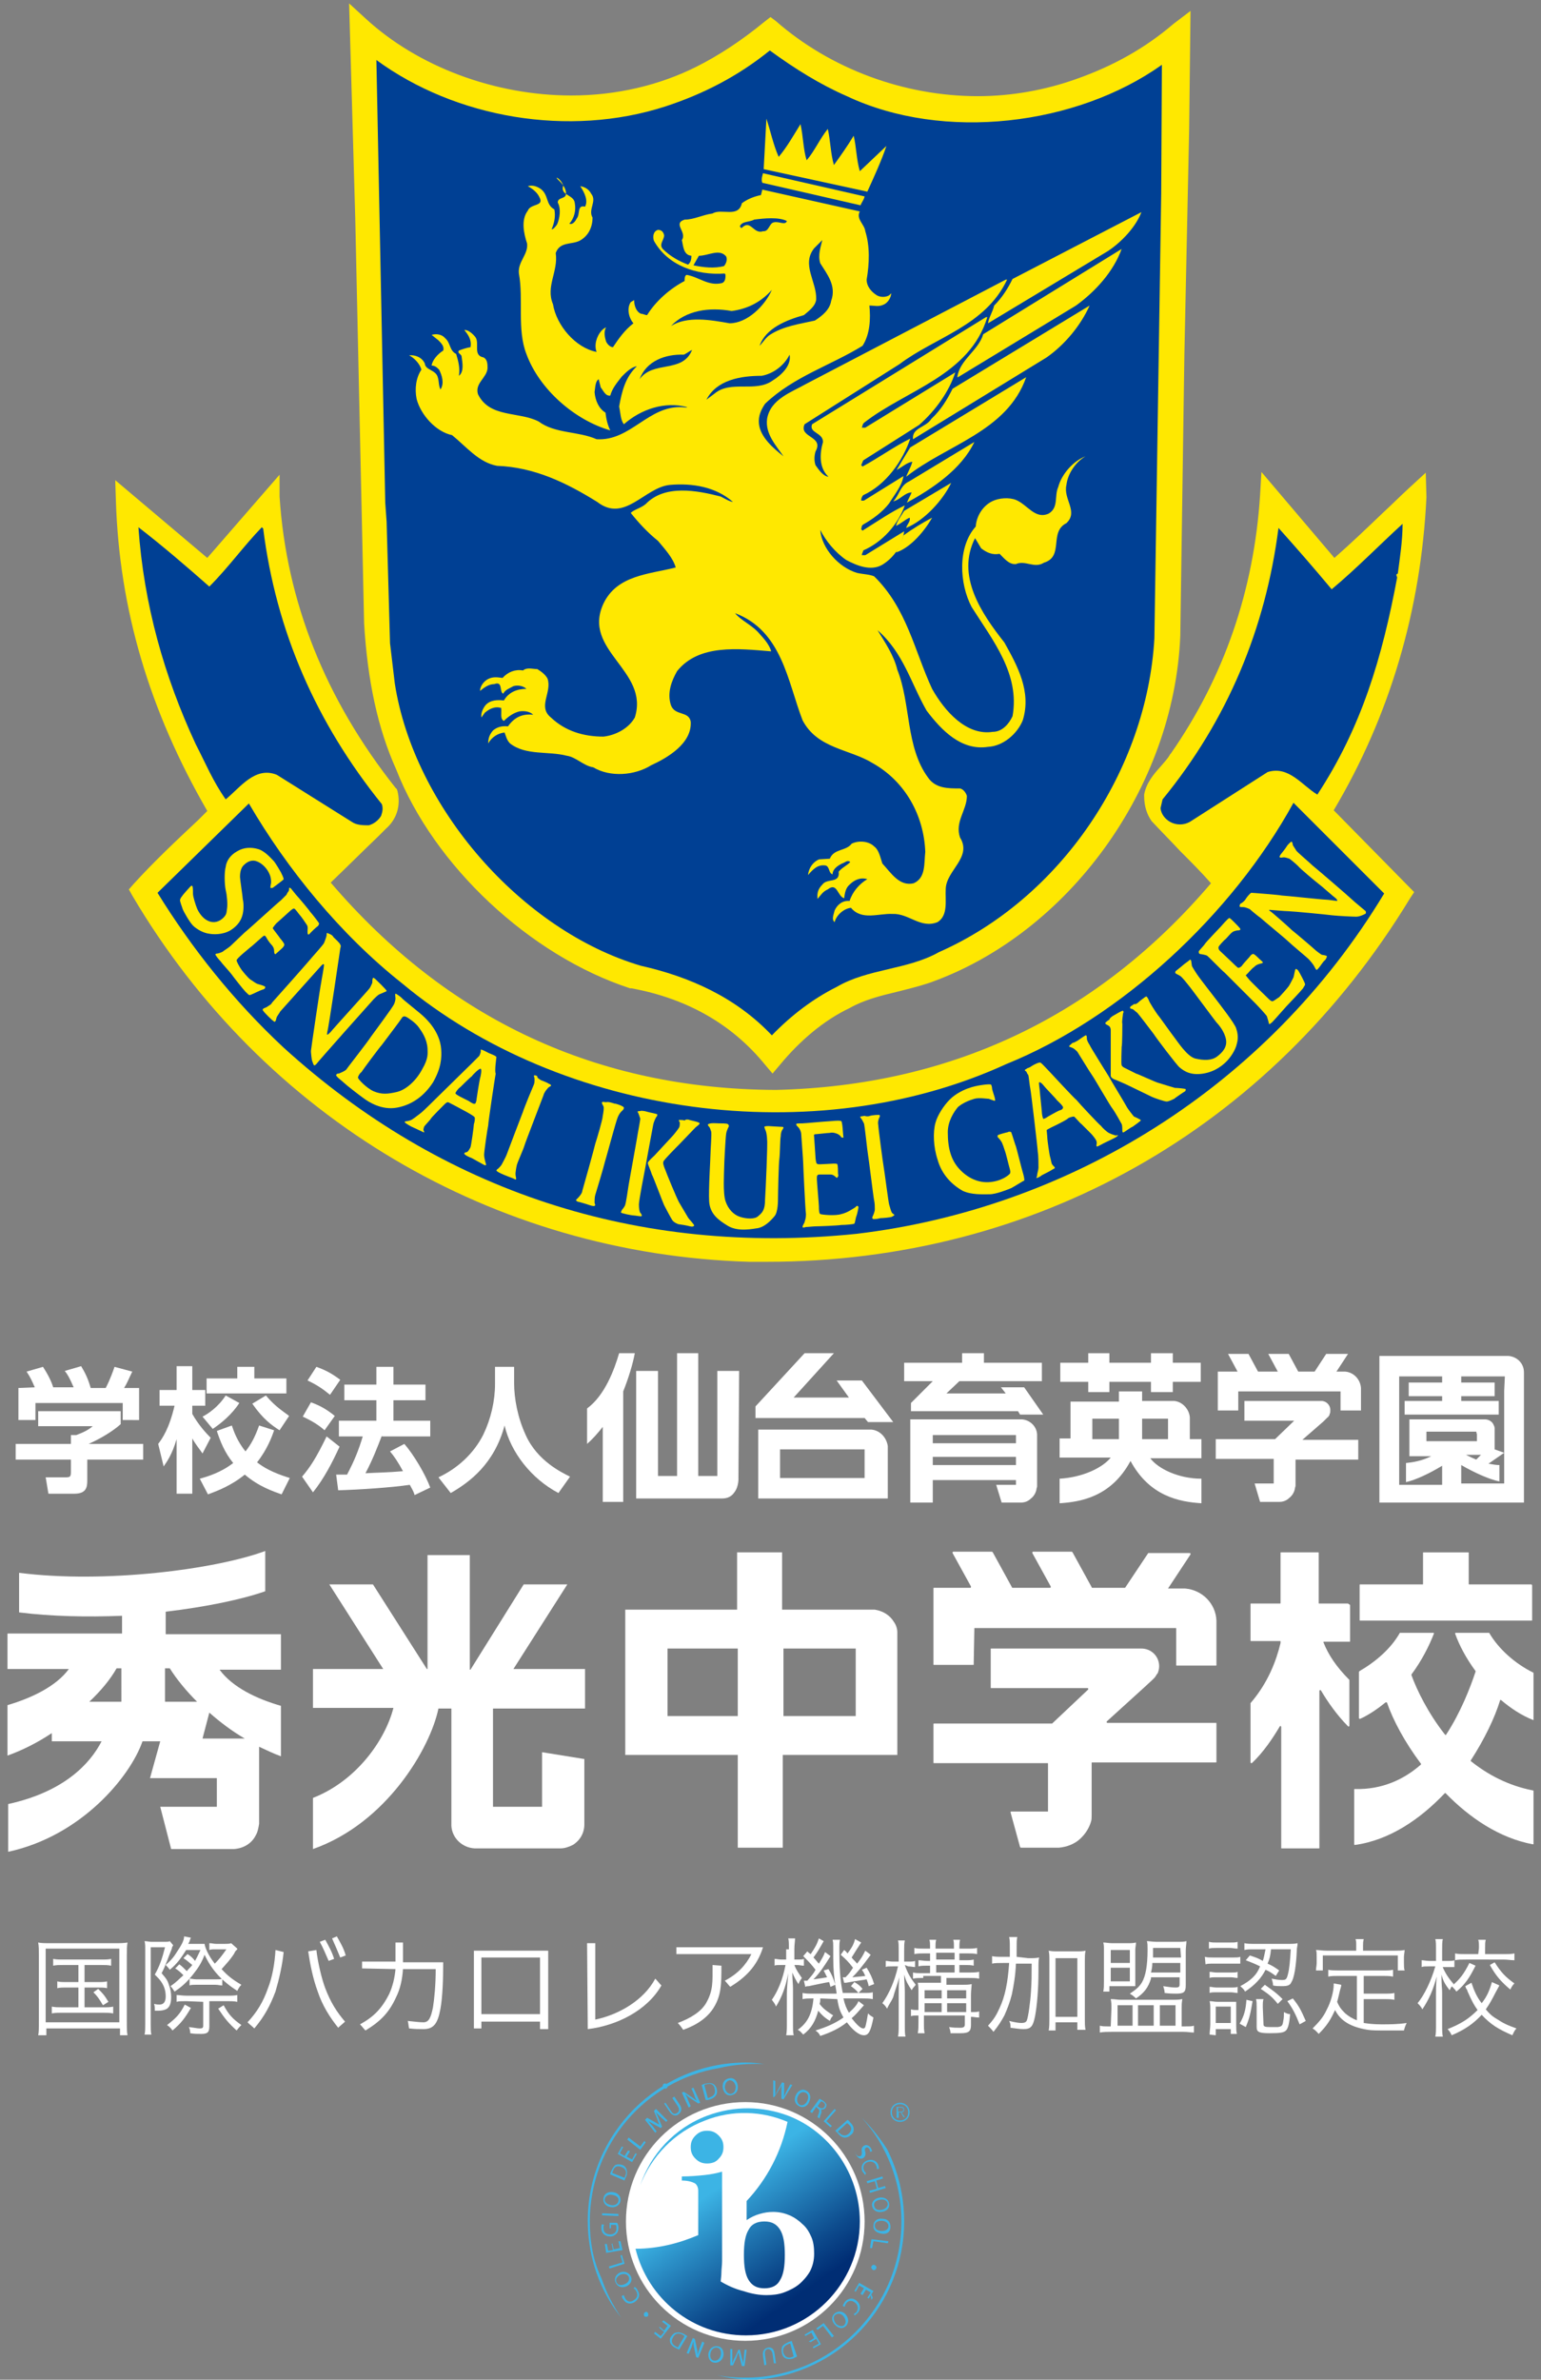 <?xml version="1.0" encoding="utf-8"?>
<!-- Generator: Adobe Illustrator 25.4.1, SVG Export Plug-In . SVG Version: 6.00 Build 0)  -->
<svg version="1.1" id="レイヤー_1" xmlns="http://www.w3.org/2000/svg" xmlns:xlink="http://www.w3.org/1999/xlink" x="0px"
	 y="0px" viewBox="0 0 226 348.9" style="enable-background:new 0 0 226 348.9;" xml:space="preserve">
<rect x="0" y="0" width="226" height="348.9" fill="#808080" stroke="none"/>
<style type="text/css">
	.st0{fill:#FF00FF;fill-opacity:0;}
	.st1{fill:#FFFFFF;}
	.st2{fill:#FFE800;}
	.st3{fill:#004094;}
	.st4{fill:#3CB4E5;}
	.st5{fill:url(#SVGID_1_);}
</style>
<g id="レイヤー_1_00000018217985754363278810000010246201784622486957_">
	<rect class="st0" width="226" height="272"/>
	<g>
		<path class="st1" d="M108.4,201h-3.2v15.4h-2.8v-18h-3.1v18h-2.8V201h-3.2v18.7h12.6c0.8,0,1.4-0.3,1.8-0.9
			c0.7-0.9,0.6-2.2,0.6-2.2L108.4,201L108.4,201z"/>
		<path class="st1" d="M86.1,206.5v5.2c0.8-0.7,1.6-1.6,2.3-2.5v11h3V204c0.8-2,1.4-4,1.7-5.6h-2.3
			C90.1,200.8,88.7,204.6,86.1,206.5"/>
		<path class="st1" d="M127.8,209.6H113l0,0h-1.8v10.1h3.3l0,0h12.4l0,0h3.3v-7.4V212C130,210.7,129,209.7,127.8,209.6 M126.8,216.7
			h-12.4v-4.2h12.4V216.7z"/>
		<polygon class="st1" points="122.7,202.4 124.5,204.9 116.4,204.9 122.3,198.4 118,198.4 112,204.9 110.8,206.2 110.8,206.6 
			110.8,207.9 126.8,207.9 127.3,208.5 131,208.5 126.4,202.4 		"/>
		<polygon class="st1" points="159.6,204.1 162.7,204.1 162.7,202.6 168.8,202.6 168.8,204.1 172,204.1 172,202.6 176.1,202.6 
			176.1,199.8 172,199.8 172,198.4 168.8,198.4 168.8,199.8 162.7,199.8 162.7,198.4 159.6,198.4 159.6,199.8 155.5,199.8 
			155.5,202.6 159.6,202.6 		"/>
		<path class="st1" d="M168.7,213.8h7.5V211h-1.7v-2.8c0-0.1,0-0.1,0-0.2c0-0.1,0-0.1,0-0.2c-0.1-1.2-1.1-2.3-2.3-2.4h-4.7V204h-3.4
			v1.5h-6.6l0,0H157v5.4h-1.6l0,0v2.8l0,0h7.5c-1.2,1.5-4.1,2.9-7.5,3.1v3.6c3.2-0.2,7.6-1,10.4-6.2c2.8,5.2,7.2,6,10.4,6.2v-3.6
			C172.8,216.8,169.8,215.3,168.7,213.8 M164.1,211h-3.9v-3h3.9V211z M167.5,211v-3h3.8v2.5v0.5H167.5z"/>
		<path class="st1" d="M194.1,208.4l0.6-0.6c0.1,0,0.1-0.1,0.1-0.1c0.1-0.1,0.2-0.2,0.2-0.4c0.1-0.1,0.1-0.3,0.1-0.5v-0.1
			c0-0.7-0.6-1.3-1.3-1.3h-0.1h-11.2v2.9h7.3L187,211h-8.7v2.9h8.5v1.3v2.3H185h-1l0.8,2.7h2.6h0.2c0.6,0,1.1-0.2,1.5-0.6
			c0.4-0.3,0.7-0.8,0.8-1.3c0-0.2,0.1-0.3,0.1-0.5v-0.3V214h9.2v-2.9H191L194.1,208.4z"/>
		<path class="st1" d="M181.6,204h15v2.8h3v-3v-0.3c-0.1-1.3-1.1-2.3-2.3-2.4h-0.7H196l1.7-2.6h-3.2l-1.7,2.6h-2.4l-1.4-2.6h-3
			l1.4,2.6h-2.9l-1.4-2.6h-3l1.4,2.6h-2.9l0,0l0,0v5.7h3L181.6,204L181.6,204z"/>
		<path class="st1" d="M221.2,198.8h-18.9v2.8l0,0v15.9l0,0v2.8h21.2v-2v-16.8v-0.3C223.5,199.9,222.5,198.9,221.2,198.8
			 M220.6,203.9v13.6h-6.3v-2.7c1.9,1.1,4.1,2.1,5.6,2.4v-2.4c-0.5,0-1-0.1-1.6-0.2l2.3-1.6l-1.4-0.5v-1.1l0,0V210v-0.4v-0.2
			c0-0.2-0.1-0.4-0.2-0.6c-0.2-0.4-0.7-0.7-1.2-0.7h-0.1h-11v2l0,0v1.4l0,0v2h3.2c-1.4,0.7-2.7,0.9-3.7,1v2.8
			c1.4-0.3,3.5-1.3,5.3-2.4v2.8h-6.3v-15.9h6.3v0.9h-4.9v2h4.9v0.7H206v2h13.8v-2h-5.5v-0.7h4.9v-2h-4.9v-0.9h4.2h2.2L220.6,203.9
			L220.6,203.9z M216.6,210.3v1h-7.4v-1.4h7.1h0.2L216.6,210.3L216.6,210.3z M217.2,213.3l-0.7,0.7c-0.5-0.2-0.9-0.4-1.5-0.7H217.2z
			"/>
		<path class="st1" d="M149.9,208.1h-16.4v12.2h3.3V217H149v0.7h-1.8H147h-0.9l0.8,2.6h2.6h0.2c0.6,0,1.1-0.2,1.5-0.6
			c0.4-0.3,0.7-0.8,0.8-1.3c0-0.2,0.1-0.3,0.1-0.5v-7.5C152.1,209.2,151.1,208.2,149.9,208.1 M149,214.8h-12.2v-1.2H149V214.8z
			 M149,211.6h-12.2v-1.2H149V211.6z"/>
		<polygon class="st1" points="146.8,203.4 147.5,204.3 138.8,204.3 140.7,202.5 152.8,202.5 152.8,199.8 144.3,199.8 144.3,198.4 
			141.1,198.4 141.1,199.8 132.6,199.8 132.6,202.5 136.8,202.5 133.6,205.7 133.6,206.9 133.6,206.9 149.3,206.9 149.6,207.4 
			153,207.4 150.2,203.4 		"/>
	</g>
	<g>
		<path class="st2" d="M172.1,3.5c-4.2,3.6-8.9,6.2-14.3,8.1c-4.5,1.6-9.4,2.5-14.4,2.5c-10.8,0-21.6-4-29.6-11L113,2.5l-0.9,0.7
			c-3.4,2.8-6.8,5-10,6.6C96.7,12.5,90.4,14,83.8,14l0,0C72.6,14,61.3,9.8,53.6,2.7l-2.4-2.2L52.1,32l1.3,59.4
			c0.5,8.4,2,15.4,4.7,21.4c5.5,14.1,19.6,27.3,34.3,32.1h0.2c8.2,1.5,14.8,5.3,19.6,11.2l1.1,1.3l1.1-1.3c2.9-3.5,6.4-6.5,10.2-8.3
			c2.1-1.2,4.5-1.8,7-2.4c1.6-0.4,3.2-0.8,4.7-1.3c20.4-7.2,35.9-28.6,36.8-50.9l0.6-41.3l0.7-32.9l0.2-17.4L172.1,3.5z"/>
		<path class="st3" d="M124.2,14.1c14.2,6.7,33.7,4.3,46.2-4.6l-0.1,18.9l-1,65.2c-1.1,19.3-13.7,38.1-31.6,46
			c-4.6,2.6-10.4,2.4-15,5.1c-3.4,1.7-6.6,4.1-9.5,7.1c-5.3-5.6-12.1-8.6-19.2-10.2c-17.6-5.2-33.3-23.3-36.1-41.4l-0.7-5.9
			l-0.5-17.8l-0.2-2.8L55.2,8.8c11.6,8.5,28.2,11.4,42.4,6.8c5.5-1.8,10.6-4.4,15.3-8.2C116.6,10.1,120.3,12.4,124.2,14.1"/>
		<path class="st2" d="M209.1,69.3l-2.5,2.3c-1.3,1.2-2.5,2.4-3.8,3.6c-2.3,2.2-4.7,4.5-7.1,6.6L185,69.2l-0.2,3.4
			c-0.9,14-5.3,26.7-13.1,37.9l-0.1,0.1c-0.3,0.6-0.9,1.2-1.4,1.8c-1,1.1-2.1,2.4-2.4,4.1v0.2c0,1.5,0.4,2.7,1.1,3.7l0.1,0.1
			c1.4,1.5,2.8,2.9,4.1,4.3c1.6,1.6,3.1,3.1,4.5,4.7c-16.6,19.5-38.1,29.7-63.8,30.3c-26.2-0.1-48.1-10.3-65.3-30.4
			c2.4-2.3,4.6-4.5,7-6.8l1.1-1.1c1.6-1.4,2.2-3.4,1.7-5.5l-0.1-0.3l-0.2-0.2c-10.3-13-16-27.3-17-42.7l0-3.2L30.4,81.8L16.9,70.4
			l0.1,3.1c0.5,15.8,4.9,30.7,13.4,45.4c-0.4,0.4-0.9,0.9-1.3,1.3c-3.2,3-6.5,6.1-9.5,9.4l-0.7,0.8l0.5,0.9
			c19.2,32.6,53,52.6,90.5,53.7c0.8,0,1.7,0,2.5,0c39.4,0,73.8-19.4,94.4-53.3l0.6-0.9l-11.8-12c8.2-13.8,12.8-29.3,13.6-45.9
			L209.1,69.3z"/>
		<path class="st3" d="M205,84.1c-0.4,0.1-0.1,0.4-0.1,0.6c-2.2,11.7-5.2,21.9-11.7,31.8c-2.2-1.3-4.2-4.3-7.3-3.3l-11.4,7.3
			c-0.9,0.5-2,0.5-2.9,0c-0.7-0.4-1.3-1.1-1.4-2l0.3-1.3c9.5-11.6,15.1-25,17-39.8c2.6,2.9,5.3,6,7.8,9c3.6-3,6.9-6.4,10.4-9.6
			C205.7,79.3,205.3,81.8,205,84.1"/>
		<path class="st3" d="M30.7,86c2.8-2.8,5-5.9,7.7-8.7l0.2,0.2c1.9,15.1,7.8,28.5,17.4,40.4c0.2,0.6,0.1,1.1-0.1,1.7
			c-0.4,0.7-1.1,1.2-1.8,1.4c-0.8,0-1.8,0-2.5-0.5l-11-6.9c-3.2-1.3-5.4,1.9-7.5,3.6c-1.9-2.7-2.9-5.2-4.4-8.1
			c-4.6-9.9-7.6-20.4-8.4-31.8C23.8,80,27.3,83,30.7,86"/>
		<path class="st3" d="M203,131c-17.2,28.5-46.3,46.2-77.4,49.9c-32.1,3.3-60.9-6.3-84-27.3c-7.3-6.8-13.5-14.6-18.5-22.7l13.4-13.1
			c5.6,9.6,13.4,19.2,22.5,26.4c23.4,19.5,60.5,24.7,88.6,11.8c16.8-6.8,33.1-21.9,42.1-38.3L203,131z"/>
		<g>
			<path class="st2" d="M114.2,23c1.2-1.4,2.2-3.2,3.2-4.8c0.4,1.8,0.4,3.7,0.9,5.3c1.2-1.4,1.9-3.1,3.1-4.6
				c0.4,1.7,0.4,3.6,0.9,5.3c1-1.4,2-2.8,2.9-4.3c0.4,1.7,0.4,3.5,0.9,5.2l3.9-3.7c-0.7,2.1-1.8,4.5-2.8,6.7L112,24.8l0.4-7.4
				C113,19.2,113.4,21.2,114.2,23"/>
			<path class="st2" d="M126.8,28.8c-0.1,0.5-0.4,0.8-0.6,1.3l-14.4-3.3c-0.2-0.5,0-1,0.1-1.4L126.8,28.8z"/>
			<path class="st2" d="M82.6,27.2c-0.5,1.5,1.6,1.3,1.7,2.6c0.2,1.1-0.1,2.2-0.8,3c0.5,0.2,0.9-0.4,1.1-0.8c0.5-0.6,0-2,1.2-1.7
				c0.5-0.9-0.1-2.1-0.7-3c0.7,0.1,1.3,0.5,1.6,1.1c0.9,1.1-0.5,2.3,0.2,3.5c0,1.4-0.6,2.7-1.9,3.4c-1.2,0.6-2.9,0.1-3.5,1.8
				c0.4,2.7-1.5,4.9-0.4,7.5c0.5,3.1,3.3,6.4,6.4,7c-0.4-1,0-2.3,0.7-3.1c0.2-0.2,0.4-0.4,0.7-0.5c-0.4,0.6-0.2,1.5,0,2.1
				c0.2,0.4,0.6,0.8,1,0.8c0.8-1.2,1.7-2.5,3-3.5c-0.7-0.8-1-2.2-0.4-3.1L93,44c0,0.8,0.3,1.7,1,2c0.3,0,0.6,0.2,0.9,0.2
				c1.3-2.1,3.4-3.9,5.5-5c0-0.3,0-0.8,0.3-0.9c1.8,0.3,3.2,1.7,5.2,1.2c0.5-0.2,0.5-0.8,0.5-1.2l-0.1-0.2
				c-4.2,0.3-8.4-1.2-10.4-4.8c-0.2-0.6-0.1-1.4,0.6-1.6c0.5,0,0.8,0.3,0.9,0.8c0,0.7-0.8,1.3-0.2,2c1.1,1.1,2.4,1.8,3.7,2.3
				c0.4-0.3,0.5-0.8,0.5-1.3c-1.2-0.1-1.2-1.5-1.4-2.3c0.8-1.2-1.4-2.4,0.4-3c1.4,0,2.6-0.7,4.1-0.9c1.3-0.8,3.8,0.7,4.3-1.5
				c0.8-0.6,1.8-1,2.8-1.2l0.2-0.8l14.3,3.2c-0.6,1.1,0.7,1.9,0.8,2.9c0.7,2.2,0.6,4.8,0.2,7.1c0,1,0.7,1.8,1.5,2.3
				c0.5,0.3,1.3,0.3,1.8,0l0.3-0.3c0,0.5-0.4,1.4-1.2,1.7c-0.7,0.3-1.2,0.1-2,0.1c0.2,1.9,0.1,4.2-1,5.9c-4.7,2.9-10.1,4.5-14.3,8.5
				c-0.6,0.9-1,1.8-0.9,2.9c0.2,2,2.1,3.6,3.6,4.8c-1.1-1.6-2.7-3.3-2.4-5.5c0.5-2.9,3.6-3.9,5.7-5.1L147.5,41h0.2
				c-3.2,6.8-10.5,8.4-15.8,12.4L118,62.2c-0.9,2,2.9,1.7,1.6,4c-0.2,0.7-0.2,1.4,0,2c0.5,0.7,1.1,1.6,1.9,1.7
				c-1.4-1.3-1.3-3.4-0.8-5.1c0-1.4-2.1-1.3-1.6-2.6l25.5-15.7h0.2c-2.6,8.6-12,10.7-18.1,15.5c-0.2,0.2-0.2,0.4-0.3,0.7h0.5
				l13.2-8.1c-0.9,2.8-2.9,5.6-5.3,7.7l-8.2,5.2c-0.1,0.2-0.2,0.5-0.3,0.7l0.2,0.2c2.4-1.3,4.6-2.9,7-4.1c-1.1,3.3-3.6,6.8-6.9,8.3
				c-0.2,0.2-0.3,0.5-0.3,0.8h0.4l5.8-3.6c-0.2,1.4-1.3,2.7-2.1,4c-1,1.3-2.4,2.3-3.8,3.1c-0.3,0.2-0.2,0.4-0.3,0.7l0.2,0.2
				c2.1-1.3,4.1-2.7,6.2-3.7c-1,2.8-3.3,5.4-6.1,6.6c0,0.2-0.2,0.4-0.2,0.7h0.5l5.7-3.5c-0.2,1.9-1.4,3.8-3.2,4.9
				c-1.7,1-3.8,0.1-5.3-0.7c-1.6-1.1-3-2.8-3.8-4.4c0.2,2.7,2.7,5.5,5.4,6.3c0.9,0.2,1.8,0.2,2.5,0.5c4.8,4.7,5.9,10.9,8.5,16.5
				c1.8,3.2,5,6.9,8.9,6.3c1.4,0,2.4-1.2,2.9-2.3c1.1-6.2-2.9-11.1-6-16c-1.8-3.4-2.1-8.8,0.6-11.8c0.1-1.5,1-3,2.4-3.7
				c1-0.5,2.5-0.6,3.5-0.2c1.7,0.7,2.8,2.9,4.8,2c1.5-0.9,0.8-2.6,1.4-3.9c0.5-1.9,2.2-3.8,4-4.5c-1.4,0.8-2.6,2.5-2.8,4.2
				c-0.5,2.1,1.8,3.9,0,5.6c-2.6,1.3-0.3,4.9-3.3,5.8c-1.4,0.9-2.7-0.4-4.1,0.2c-1,0.1-1.7-0.8-2.4-1.5c-1.1,0.2-1.9-0.2-2.7-0.8
				l-0.9-1.5c-2.8,5.5,0.9,11,4.3,15.3c1.9,3.4,4,7.2,2.7,11.4c-0.8,2-2.9,3.8-5.1,3.9c-3.9,0.6-6.8-2.4-9-5.3
				c-2.3-4-3.4-8.5-7.2-11.8c1.1,1.8,2.4,3.7,2.9,5.8c2,5,1.2,11.3,4.5,15.8c1.1,1.6,2.9,1.6,4.7,1.6c0.5,0.1,0.9,0.7,1,1.1
				c0,2.1-1.8,3.8-1,6.1c1.8,2.9-2,4.8-2.1,7.5c-0.1,1.7,0.4,3.9-1.2,4.9c-2.5,1-4.2-1.3-6.6-1.2c-2.1-0.1-4.5,1-6.1-0.9
				c-1,0.1-2.1,1-2.4,2.1c-0.5-0.4-0.1-1.2,0-1.7c0.4-0.9,1.2-1.5,2.2-1.4c0.4-1.3,1.4-2.5,2.6-3.2c-1-0.3-1.9,0.1-2.6,0.8
				c-0.6,0.5-0.7,1.3-0.8,2c-1-0.3-1-2.4-2.4-1.3c-0.7,0.3-1,0.8-1.5,1.4c-0.1-0.9,0.1-1.5,0.7-2.1c0.7-1,2.6-0.1,2.4-1.9
				c0.5-0.6,1.2-0.9,1.7-1.4c-0.4-0.4-0.8,0.1-1.2,0.2c-0.6,0.3-1.4,0.8-1.4,1.6c-0.6-0.2-0.4-1.1-1-1.3c-1.2-0.2-1.9,0.6-2.6,1.4
				c0.1-1,0.7-1.9,1.6-2.3l1.6-0.1c0.6-1.5,2.4-1.1,3.2-2.2c1-0.5,2.5-0.4,3.3,0.4c0.7,0.5,0.9,1.6,1.2,2.5c1.3,1.4,2.5,3.4,4.6,2.9
				c1.8-0.8,1.5-2.9,1.7-4.6c-0.2-5.3-2.9-10.3-7.7-13c-3.4-2.1-8.1-2.1-10.3-6.3c-2.2-5.7-3-13.1-9.9-15.7c0.8,1,2.2,1.6,3.3,2.7
				c0.8,0.9,1.7,1.8,2,2.9c-4.8-0.4-10.6-1.1-13.8,2.9c-0.8,1.4-1.5,3.2-0.9,5c0.6,1.6,2.6,0.8,2.9,2.4c0.2,3.2-3.4,5.3-5.8,6.4
				c-2.4,1.5-6,1.8-8.5,0.3c-1.4-0.2-2.5-1.5-3.9-1.7c-2.7-0.7-6,0-8.3-1.8c-0.5-0.5-0.6-1.1-0.8-1.6c-1,0.1-1.9,0.7-2.4,1.6
				c0-0.8,0.2-1.3,0.7-1.9c0.6-0.5,1.3-0.7,2.2-0.6c0.9-1.3,2.1-1.9,3.7-1.7c-0.5-0.5-1.3-0.6-2-0.5c-0.9,0.2-1.7,0.8-2.3,1.4
				c-0.6-0.3-0.3-1.2-0.4-1.9c-1-0.3-1.8,0.2-2.4,0.7l-0.5,0.7c-0.1-0.6,0.2-1.3,0.6-1.8c0.7-0.8,1.8-0.8,2.7-0.7
				c0.7-1.2,1.9-1.7,3.3-1.7c-0.4-0.4-1.2-0.6-1.9-0.4c-0.5,0.3-1.2,0.5-1.5,1.1c-0.6-0.2,0-1.9-1.3-1.4c-0.8,0-1.5,0.5-2.1,1
				c0-0.7,0.6-1.5,1.3-1.8c0.7-0.3,1.3-0.2,2-0.1c0.8-0.9,1.9-1.3,3-1.1c0.6-0.5,1.4-0.2,2.1-0.2c0.5,0.3,1.2,0.8,1.5,1.4
				c0.7,2-1.5,4.1,0.5,5.7c2.1,2,4.8,2.8,7.7,2.8c1.8-0.2,3.7-1.2,4.6-2.8c2.2-6.9-7.8-9.8-4.6-16.7c2-4.2,6.7-4.3,10.6-5.3
				c-0.4-1.4-1.6-2.7-2.6-3.9c-1.5-1.2-2.8-2.6-4-4.1c0.5-0.5,1.5-0.7,2.2-1.3c2.8-2.9,7.5-2,11-1.1c0.6,0.3,1.2,0.7,1.8,0.8
				c-2.5-2.2-5.9-2.8-9.3-2.5c-3.7,0.4-6.6,5.6-10.6,2.5c-4.5-2.8-9.2-5.1-14.7-5.3c-2.7-0.5-4.5-2.8-6.6-4.5
				c-2.4-0.5-4.6-3-5.2-5.3c-0.3-1.5-0.1-3.1,0.7-4.3c-0.2-0.8-1-1.7-1.8-2.1c0.9-0.1,1.9,0.3,2.3,1.2c0.1,1,1.6,0.9,1.9,2
				c0.2,0.6,0.1,1.2,0.4,1.8c0.6-0.9,0.2-2.1-0.2-2.9c-0.3-0.3-0.6-0.6-1.1-0.6c0.1-0.8,0.9-1.7,1.7-2.2c0.2-0.6-0.3-1.1-0.7-1.5
				l-1-0.8c0.7-0.2,1.5-0.1,2,0.5c0.8,0.7,0.6,1.8,1.6,2.3c0.3,1,0.6,2.1,0.4,3.2c0.8-0.6,0.5-2,0.4-2.8c0-0.4-0.7-0.5-0.4-0.9
				c0.5-0.2,1.1-0.4,1.7-0.5c0.2-1-0.3-1.8-0.9-2.5c0.5-0.1,1.2,0.5,1.6,1c0.7,0.9-0.4,2.7,1.2,3c0.6,0.3,0.6,1,0.6,1.6
				c-0.1,1.4-1.9,2.2-1.4,3.8c1.7,3.5,6,2.5,8.9,4c2.4,1.8,5.8,1.4,8.5,2.6c5,0.3,7.6-5,12.6-4.7c0.2,0,0.5,0.1,0.7,0
				c-3.3-0.9-6.8,0.3-9.3,2.5c-0.5-0.6-0.5-1.7-0.7-2.6c0.4-2.2,0.9-4.3,2.6-5.9c-0.8,0.1-1.6,0.9-2.2,1.5c-0.7,0.9-1.4,1.7-1.7,2.8
				c-0.7,0.1-1-0.7-1.4-1.2l-0.3-1.2c-0.5,0.3-0.5,1.2-0.6,1.9c0.1,1.2,0.6,2.4,1.6,3c0.1,0.9,0.3,1.8,0.7,2.6
				c-5.2-1.5-10.4-6-12.3-11.2c-1.4-3.6-0.4-8-1.1-11.8c-0.2-1.7,1.4-2.8,1.2-4.4c-0.5-1.5-0.9-3.5,0.1-4.8c0.4-1.1,2.5-0.6,1.7-2
				c-0.3-0.7-1.1-1.3-1.7-1.6c0.7-0.2,1.3,0,1.9,0.4c1.2,0.9,0.7,2.3,2,3c0.2,1,0,2-0.4,2.9c0.2,0.1,0.6-0.4,0.8-0.7
				c0.4-0.9,0.6-2.3,0.1-3.2c0-0.8,1.1-0.5,1.2-1.2c0.1-1-0.8-1.8-1.3-2.3C81.4,25.8,82.3,26.3,82.6,27.2"/>
			<path class="st2" d="M162.5,36.8l-17.6,10.6c0.1-0.8,0.7-1.7,0.9-2.6c1.2-1.2,2-2.5,2.7-3.9l18.9-9.8
				C166.6,33.2,164.6,35.4,162.5,36.8"/>
			<path class="st2" d="M157.8,44.8l-17.3,10.5h-0.1c0.3-2.5,3.1-3.9,3.8-6.3l20.3-12.5C163.3,39.8,160.7,42.7,157.8,44.8"/>
			<path class="st2" d="M153.5,52.4l-19.6,12c-0.2-1.7,1.9-1.7,2.7-3c1.4-1.3,2.3-2.8,3.1-4.4l20.1-12.2
				C158.5,47.7,156.2,50.5,153.5,52.4"/>
			<path class="st2" d="M132.9,69.9c0.2-0.6,0.7-1.4,0.9-2.2c-0.8,0.1-1.5,0.8-2.3,1.2c0.6-1,1.3-2.2,2-3.3l17-10.3
				C147.7,63.3,138.8,65.2,132.9,69.9"/>
			<path class="st2" d="M133,73.7c0.2-0.5,0.5-1,0.7-1.5c-1,0-1.7,1.1-2.7,1.3c0.9-0.9,1-2.3,2.3-2.9l9.6-5.8
				C141,68.8,136.8,71.6,133,73.7"/>
			<path class="st2" d="M132.9,77.4c0.1-0.5,0.7-1,0.5-1.5c-0.7,0.3-1.3,0.9-2,1.2c0.2-0.8,0.8-1.5,1.2-2.2l6.9-4.1
				C138.3,73.3,135.6,76.3,132.9,77.4"/>
			<path class="st2" d="M131.4,81c0.3-0.7,0.9-1.6,1.1-2.5c1.4-1,2.7-1.8,4.2-2.6C135.7,77.7,133.6,80.3,131.4,81"/>
		</g>
		<g>
			<path class="st2" d="M40.5,129.8c0.1-0.1,1.1-0.8,1.1-0.9c0-0.2-0.3-0.8-0.4-1c-0.1-0.2-0.7-1.2-1-1.6c-0.3-0.3-1.3-1.5-2.3-1.8
				s-2.1-0.3-3.1,0.3c-1.1,0.6-1.6,1.5-1.7,2.3c-0.2,0.7-0.2,2.4,0,3.4c0.2,0.8,0.3,2.1,0.2,2.7c-0.1,0.6,0,0.9-0.7,1.5
				s-1.5,0.6-2.1,0.3c-0.7-0.3-1.3-1.1-1.6-1.8c-0.2-0.5-0.6-1.7-0.6-2.2s0-1-0.1-1.1s-0.2,0-0.3,0.1c-0.1,0.1-1.1,1.2-1.2,1.4
				c-0.1,0.1-0.3,0.4-0.3,0.6c0,0.2,0.3,1,0.4,1.3s1,1.9,1.5,2.4s1.5,1.1,2.4,1.2c0.5,0.1,1.9,0.2,3.1-0.5c1.1-0.7,1.6-1.5,1.8-2.4
				s0.1-1.8,0-2.2c0-0.3-0.4-2.9-0.4-3.2s0-1.3,0.6-1.8c0.5-0.5,1.2-0.8,1.9-0.5c0.8,0.3,1.5,1.1,1.8,1.8c0.3,0.6,0.3,1.4,0.2,1.6
				c0,0.2-0.1,0.4,0,0.5c0.1,0,0.3,0,0.4-0.1C40.2,130,40.5,129.8,40.5,129.8"/>
			<path class="st2" d="M42.4,130.2c0.1-0.1,0.2,0,0.3,0.1s0.7,0.9,0.9,1.1c0.2,0.2,1.8,2.1,1.9,2.3c0.2,0.2,1.3,1.6,1.3,1.7
				c0,0.1-0.1,0.3-0.2,0.4c-0.2,0.1-0.9,0.8-1,0.9c-0.1,0.1-0.3,0.4-0.4,0.3c-0.1,0-0.1-0.3-0.1-0.5s0.1-0.6-0.1-0.9
				c-0.2-0.3-0.8-1.2-1-1.4s-0.7-1-0.9-1c-0.1,0-0.4,0.2-0.6,0.4c-0.2,0.2-1.9,1.7-2,1.8S40,136,40,136.1c0.1,0.2,1,1.3,1.1,1.5
				c0.1,0.1,0.6,0.7,0.6,0.9c0,0.1-0.1,0.3-0.3,0.5s-1,0.9-1,0.9c-0.1,0-0.2-0.1-0.2-0.5s-0.2-0.7-0.4-0.9s-0.7-0.9-0.7-1
				c-0.1-0.1-0.2-0.4-0.4-0.3c-0.1,0-1.8,1.6-2,1.7c-0.2,0.2-2,1.6-2,1.9c0,0.2,0.4,0.9,0.6,1.2c0.1,0.2,1,1.3,1.4,1.6
				c0.5,0.3,0.8,0.6,1.2,0.7c0.4,0.1,1,0.3,1,0.4c0,0.1,0,0.3-0.4,0.4c-0.4,0.1-1.7,0.8-1.9,0.8c-0.1,0-0.3-0.2-0.6-0.5
				s-1.8-2.2-2-2.5s-1.5-1.7-1.6-1.9c-0.2-0.2-0.9-1-0.8-1.1s0.2-0.1,0.3-0.1c0.1,0,0.7-0.2,0.8-0.3s0.9-0.6,1.1-0.8
				c0.2-0.2,1.9-1.8,2.1-2c0.3-0.2,5-4.5,5.3-4.7c0.1-0.1,0.7-0.7,0.8-0.8c0.1-0.2,0.2-0.4,0.3-0.5
				C42.4,130.6,42.4,130.3,42.4,130.2"/>
			<path class="st2" d="M48.9,137.4c0.1,0.1,1,0.9,1,1.1c0.1,0.1,0.1,0.2,0,0.6c-0.1,0.7-1.7,11.6-1.9,12.2c0,0.2-0.1,0.3,0,0.4
				c0.1,0,0.3-0.2,0.5-0.4c0.2-0.3,5.5-6.1,5.7-6.4c0.2-0.3,0.3-0.6,0.4-0.8c0-0.2,0-0.6,0.1-0.7c0.1-0.1,0.1,0,0.3,0.1
				c0.1,0.1,1.8,1.7,1.7,1.8s-0.2,0.1-0.4,0.2c-0.2,0.1-0.5,0.2-0.7,0.3s-0.7,0.6-0.8,0.7c-0.2,0.2-8.3,9.3-8.4,9.5
				c-0.1,0.1-0.2,0.2-0.3,0.2s-0.2-0.3-0.3-0.6c-0.1-0.2-0.2-1.3-0.2-1.5s1.4-9.7,1.5-10c0-0.2,0.5-2.6,0.4-2.7
				c-0.1-0.1-0.2,0-0.4,0.2s-5.8,6.5-6,6.7c-0.1,0.2-0.4,0.6-0.5,0.8s-0.1,0.5-0.2,0.6c-0.1,0.1-0.1,0.2-0.3,0
				c-0.2-0.1-1.4-1.3-1.5-1.5c-0.1-0.1-0.1-0.2,0-0.3s0.5-0.2,0.6-0.3s0.6-0.3,0.7-0.6c0.2-0.2,5.7-6.4,6-6.8
				c0.1-0.1,1.5-1.7,1.6-1.9s0.4-1,0.4-1.2c0-0.3,0-0.3,0.1-0.3C48.3,136.9,48.8,137.1,48.9,137.4"/>
			<path class="st2" d="M64.7,153.8c-0.2-2.6-2.2-4.4-2.5-4.7c-0.6-0.6-3.2-2.6-3.3-2.8c-0.2-0.2-0.9-0.7-0.9-0.6
				c-0.1,0,0,0.5,0,0.7s-0.1,0.6-0.2,0.8c-0.2,0.5-2.9,4.1-3.4,4.8c-0.5,0.8-3.5,4.6-3.6,4.8c-0.3,0.3-0.9,0.5-1.1,0.6
				c-0.2,0-0.3,0-0.4,0.2c-0.1,0.2,0.9,0.9,1.2,1.2s2.1,1.7,2.8,2.2c0.8,0.6,2.7,1.8,4.9,1.4c2.2-0.4,4-1.7,5.3-3.7
				C64.7,156.6,64.8,155.1,64.7,153.8 M61.9,156.8c-0.9,1.7-2.4,3-3.7,3.3s-2.2,0.4-3.4-0.1c-1.1-0.5-2.3-1.8-2.3-2s0.3-0.7,0.5-0.8
				c0.1-0.2,2.7-3.7,3-4c0.3-0.4,2.8-3.7,2.9-3.9c0.1-0.2,0.3-0.4,0.7-0.2c0.2,0.1,1.3,0.8,1.8,1.5s1.2,1.7,1.3,3.1
				C62.7,154.4,62.9,155.1,61.9,156.8"/>
			<path class="st2" d="M72.8,155c0-0.2-0.9-0.5-1.1-0.6s-1.1-0.6-1.2-0.5c0,0,0,0.2,0,0.3s-0.1,0.4-0.2,0.6
				c-0.2,0.2-0.9,0.9-1.2,1.2c-0.3,0.3-5,4.9-5.2,5.1c-0.2,0.2-1.8,1.8-2.2,2.1c-0.5,0.4-1.3,1-1.4,1c-0.1,0.1-0.7,0.2-0.8,0.2
				s-0.2,0.1-0.1,0.2c0.1,0.1,0.9,0.6,1.2,0.7c0.2,0.1,1.3,0.6,1.5,0.7c0.2,0.1,0.1-0.1,0-0.3c0-0.1,0-0.2,0.1-0.5
				c0.1-0.2,0.9-1,1-1.2s1.7-1.8,1.9-2c0.2-0.2,0.4-0.4,0.6-0.4c0.1,0,2.1,1.1,2.3,1.2c0.2,0.1,1.5,0.8,1.6,1c0.1,0.1,0,0.8-0.1,1
				c0,0.3-0.4,3.2-0.5,3.4s-0.3,0.6-0.5,0.7c-0.2,0.1-0.3,0-0.4,0.2s0.8,0.6,1.1,0.7c0.2,0.1,1.6,0.9,1.8,1c0.2,0.1,0.3,0,0.3,0
				c0-0.1-0.3-0.9-0.3-1.5c0-0.5,0.5-3.9,0.6-4.3c0-0.5,1-7.1,1.1-7.6C72.5,157.1,72.8,155.1,72.8,155 M70.4,158.1
				c-0.1,0.4-0.5,2.9-0.5,3c0,0.2-0.1,0.6-0.2,0.7c-0.2,0.1-0.4,0-1-0.4c-0.6-0.3-1.9-0.9-1.9-1.1c0-0.2,0.5-0.8,0.7-0.9
				c0.2-0.2,1.5-1.5,1.7-1.6c0.1-0.2,1.1-1.2,1.3-1.1C70.7,156.8,70.5,157.8,70.4,158.1"/>
			<path class="st2" d="M79.4,158.4c0.3,0.1,1,0.4,1.1,0.5c0.1,0,0.4,0.2,0.3,0.3s-0.4,0.2-0.5,0.4c-0.2,0.2-0.5,0.6-0.6,1
				c-0.1,0.3-2.7,7-2.8,7.4c-0.1,0.4-1,2.4-1.1,2.8c-0.1,0.4-0.2,1.1-0.2,1.3c0,0.3,0.1,0.6,0.1,0.7c0,0.1-0.1,0.2-0.2,0.1
				c-0.1-0.1-1-0.4-1.2-0.5c-0.3-0.1-1.5-0.6-1.5-0.8c0.1-0.2,0.2-0.2,0.3-0.3c0.1-0.1,0.4-0.4,0.5-0.6c0.1-0.2,0.6-1.1,0.7-1.4
				c0.1-0.3,2.2-5.8,2.4-6.3c0.1-0.4,1.5-3.8,1.6-4s0.1-0.6,0.1-0.8c0-0.1-0.1-0.4-0.1-0.5c0.1-0.1,0.4,0,0.5,0.1
				C78.7,158,79.2,158.3,79.4,158.4"/>
			<path class="st2" d="M90.1,161.8c0.3,0,1.4,0.4,1.4,0.6c0,0.2-0.1,0.3-0.2,0.4c-0.1,0.1-0.4,0.3-0.7,1c-0.3,0.7-1.7,6-1.9,6.6
				c-0.1,0.5-1.3,4.5-1.4,4.8s-0.1,0.9-0.1,1.1c0,0.2,0.2,0.4,0,0.5s-0.7-0.1-1-0.2c-0.3-0.1-1.3-0.4-1.4-0.4s-0.4-0.2-0.3-0.3
				s0.2-0.2,0.3-0.3c0.2-0.2,0.6-0.7,0.6-1c0.1-0.3,1.8-6.4,1.9-6.9c0.2-0.6,1.1-3.6,1.1-4.1c0.1-0.5,0.2-1.2,0.1-1.4
				s-0.3-0.5-0.2-0.6c0.1-0.1,0.4,0,0.6,0C89.2,161.5,89.8,161.7,90.1,161.8"/>
			<path class="st2" d="M94.9,163c0.3,0.1,1.5,0.3,1.5,0.4c0,0.1,0,0.2-0.1,0.3s-0.4,0.7-0.5,1.2s-1.1,5.9-1.2,6.5
				c-0.1,0.5-0.9,4.6-0.9,5.2c0,0.6,0.1,1.1,0.2,1.2c0.1,0.1,0.3,0.4,0.2,0.5c-0.1,0.1-0.9-0.1-1.2-0.1c-0.3,0-1.7-0.3-1.8-0.4
				c-0.1-0.1,0.1-0.3,0.1-0.4c0.1-0.1,0.5-0.6,0.5-0.8c0.1-0.2,0.4-2.2,0.5-2.9c0.1-0.6,1.1-6.1,1.2-6.7c0.1-0.7,0.5-2.7,0.5-3
				c-0.1-0.3-0.3-0.9-0.4-1c0-0.1,0.3-0.1,0.4-0.1C94,162.8,94.6,162.9,94.9,163"/>
			<path class="st2" d="M101.1,164.2c0.3,0.1,1.5,0.3,1.5,0.5s-0.4,0.4-0.6,0.6c-0.2,0.2-2.2,2.3-2.4,2.5c-0.2,0.2-2.3,2.3-2.3,2.5
				c-0.1,0.2,0,0.6,0.3,1.3c0.1,0.3,1.6,4,2,4.7s1.2,2,1.3,2.2c0.1,0.2,1,1.1,0.9,1.2c-0.1,0.1-0.2,0.2-0.6,0.1
				c-0.3-0.1-1.5-0.3-1.6-0.3c-0.2,0-0.8-0.3-1-0.6s-1-1.8-1.2-2.2s-1.6-4.2-1.8-4.5c-0.1-0.4-0.6-1.5-0.6-1.7
				c0.1-0.3,0.8-0.9,1-1.1c0.2-0.2,2.2-2.4,2.5-2.7s1-1.2,1.1-1.4s0.1-0.5,0.1-0.7c-0.1-0.2-0.2-0.4-0.1-0.4c0.2,0,0.7,0,0.8,0.1
				C100.5,164.1,100.9,164.1,101.1,164.2"/>
			<path class="st2" d="M105.4,164.7c0.4,0,1.2,0,1.3,0.1c0.1,0,0.2,0.2,0.2,0.3s-0.3,0.5-0.4,1.1s-0.3,4.4-0.3,5.1
				c0,0.6-0.2,3.6,0.2,4.8c0.4,1.2,1.2,2,2.1,2.3s2.2,0.4,2.7-0.1c0.6-0.5,1-0.9,1-2.4c0.1-1.5,0.4-8.3,0.3-8.8
				c0-0.4-0.1-1.1-0.2-1.3s-0.2-0.5-0.2-0.6c0.1-0.1,0.5-0.1,0.6-0.1s1.5,0.1,1.7,0.1s0.5,0,0.5,0.1s-0.1,0.3-0.2,0.4
				c-0.1,0.2-0.2,0.5-0.2,0.9c-0.1,0.4-0.1,2.6-0.2,3.3c-0.1,0.5-0.2,5.2-0.2,5.7s0,2.1-0.5,2.7c-0.5,0.6-1.5,1.7-2.7,1.8
				c-1.2,0.2-2.9,0.4-4.2-0.4c-1.3-0.8-2.6-1.7-2.7-3.6c-0.1-1.7,0.2-6.3,0.2-6.9c0-0.6,0.2-3,0.1-3.3s-0.2-0.6-0.3-0.7
				c-0.1-0.1-0.3-0.3-0.1-0.4C104.3,164.6,105.1,164.7,105.4,164.7"/>
			<path class="st2" d="M117.7,164.7c0.3,0,3.5-0.3,3.8-0.3c0.2,0,1.8-0.2,1.9,0c0.1,0.1,0.2,1.1,0.2,1.3s0.1,1,0.1,1.1
				c-0.1,0-0.4,0-0.4-0.2c-0.1-0.1-0.3-0.3-0.6-0.4c-0.3-0.1-0.6-0.2-1-0.1c-0.3,0-2,0.2-2.2,0.2c-0.2,0.1-0.1,0.2-0.1,0.4
				c0,0.1,0.2,2.8,0.2,3s0.1,0.9,0.2,0.9c0.1,0.1,0.2,0.1,0.5,0.1s1.9-0.1,2-0.1s0.5,0,0.5,0.1c0.1,0.2,0.1,1.1,0.1,1.3
				s0.1,0.4,0,0.5s-0.1,0.3-0.3,0.1c-0.1-0.1-0.4-0.4-0.8-0.4c-0.3,0-1.5,0-1.6,0s-0.2,0-0.3,0.1c-0.1,0.1-0.1,0.2-0.1,0.6
				c0,0.3,0.3,3.7,0.3,4s0,1,0.2,1.1s2.2,0.3,3.1,0c0.9-0.2,1.7-0.8,1.9-0.9c0.2-0.1,0.3-0.3,0.4-0.3s0.2,0.1,0.2,0.2
				c0,0.1-0.2,1.1-0.3,1.3c-0.1,0.2-0.2,1-0.3,1.1c-0.1,0.1-1.3,0.2-1.9,0.2c-0.6,0.1-3.3,0.2-3.7,0.2c-0.4,0-1.2,0.1-1.5,0.1
				c-0.3,0.1-0.5,0.1-0.5,0c0-0.2,0.2-0.5,0.3-0.7c0-0.2,0.2-0.4,0.2-1.2c-0.1-0.7-0.4-7-0.4-7.4c0-0.5-0.3-4.2-0.3-4.4
				s-0.2-0.7-0.4-0.9c-0.2-0.2-0.4-0.4-0.3-0.5C116.7,164.7,117.4,164.7,117.7,164.7"/>
			<path class="st2" d="M127.6,163.6c0.3-0.1,1.4-0.2,1.4-0.1c0.1,0.1,0,0.2,0,0.3c-0.1,0.1-0.3,0.7-0.2,1.1c0,0.4,0.7,5.7,0.8,6.2
				s0.7,5.2,0.8,5.5s0.3,1.2,0.5,1.3c0.2,0.2,0.4,0.2,0.2,0.3c-0.1,0.1-0.1,0.1-0.3,0.2c-0.2,0.1-1.4,0.2-1.7,0.2
				c-0.3,0.1-1,0.2-1.1,0.1c-0.1-0.1-0.1-0.2,0-0.4c0.1-0.2,0.3-0.7,0.3-1s0-0.9-0.1-1.3c-0.1-0.4-0.8-6.2-0.9-6.7s-0.5-4.5-0.6-4.6
				c-0.1-0.2-0.3-0.6-0.4-0.7c-0.1-0.1-0.2-0.3-0.1-0.3s0.5-0.1,0.6-0.1C127,163.7,127.4,163.7,127.6,163.6"/>
			<path class="st2" d="M145.3,159c0.1,0,0.2,0.4,0.2,0.6c0,0.2,0.4,1.3,0.4,1.4c0,0.1,0.1,0.3,0,0.4c-0.1,0-0.6-0.2-0.9-0.3
				c-0.3,0-1.4-0.2-2.1,0c-0.7,0.2-1.7,0.6-2.4,1.2c-0.6,0.7-1.5,2.1-1.5,3.7c0,2.4,0.5,4.1,1.7,5.4c1.2,1.3,2.8,2.1,4.6,1.9
				c1.8-0.2,2.7-1.1,2.8-1.2c0.1-0.2,0.1-0.3,0-0.7c-0.1-0.3-0.6-2.4-0.7-2.6c-0.1-0.3-0.4-1.3-0.6-1.5c-0.1-0.2-0.4-0.5-0.5-0.6
				c0-0.1,0-0.3,0.1-0.3c0.2-0.1,1.3-0.4,1.4-0.4c0.1-0.1,0.4-0.1,0.5,0c0.1,0.2,0.6,1.9,0.7,2.1c0.1,0.3,0.9,3.5,1,3.8
				s0.3,1.1,0.2,1.2c-0.1,0-1.5,0.9-1.9,1.1c-0.5,0.2-2.2,0.9-3.2,0.9s-2.6,0.1-3.9-0.5c-1.6-0.9-3.1-2.4-3.7-4.6
				c-0.6-1.8-0.7-4-0.3-5.4c0.3-1.1,1.2-2.5,2.1-3.4c0.9-0.9,2.2-1.5,2.9-1.7C142.9,159.2,144.9,158.9,145.3,159"/>
			<path class="st2" d="M163.4,166.4c-0.1,0-0.6-0.2-0.8-0.3s-0.9-0.7-1.1-1c-0.3-0.2-3.2-3.3-3.6-3.8c-0.5-0.4-3.8-4-4-4.2
				c-0.4-0.4-1-1.1-1.3-1.3c-0.2-0.1-1,0.3-1.3,0.5c-0.1,0.1-0.5,0.3-0.6,0.3c-0.1,0.1-0.4,0.2-0.4,0.3s0.1,0.1,0.2,0.2
				c0.1,0.1,0.1,0.3,0.3,0.5c0.1,0.3,0.2,1.6,0.3,2s1.1,8.9,1.1,9.3c0.1,0.5,0.1,1.9,0.1,2.3c0,0.3-0.2,0.9-0.2,1.1
				c0,0.2-0.1,0.3-0.1,0.4c0,0.1,0.6-0.2,0.8-0.4c0.2-0.1,1.4-0.7,1.5-0.8c0.2-0.1,0.4-0.2,0.4-0.3s-0.3-0.3-0.4-0.5
				c-0.1-0.1-0.2-0.8-0.3-1.1s-0.4-2.5-0.4-2.7c0-0.3-0.1-1.1-0.1-1.2c0-0.1,1.3-0.7,1.5-0.8s1.4-0.7,1.6-0.9
				c0.2-0.2,0.8-0.3,0.9-0.3c0.1,0,0.9,1,1.1,1.1c0.2,0.2,1.2,1.2,1.4,1.4s0.7,0.8,0.8,1.1s0,0.5,0,0.6s0,0.2,0.1,0.2s0.8-0.4,1-0.5
				s1.7-0.8,1.8-0.9c0.2-0.1,0.2-0.2,0.3-0.3C163.8,166.5,163.5,166.5,163.4,166.4 M155.4,162.8c-0.3,0.1-1.9,1-2,1.1
				c-0.2,0.1-0.4,0.2-0.4,0.1c-0.1-0.1-0.2-0.7-0.2-0.9s-0.3-2.9-0.3-3.1c0-0.2-0.2-1.3-0.1-1.3c0.1-0.1,0.4,0.1,0.7,0.5
				s1.8,1.9,1.9,2.1c0.1,0.1,1,0.9,0.9,1.1C155.9,162.5,155.8,162.7,155.4,162.8"/>
			<path class="st2" d="M163.3,148.9c0.2-0.1,1.3-0.8,1.4-0.7c0.1,0.1,0.1,0.2,0,0.4c0,0.2-0.2,1.2-0.1,1.5c0,0.2,0,3.1-0.1,3.4
				c0,0.3-0.1,2.5,0,2.7s0.3,0.3,0.5,0.4c0.2,0.1,1.4,0.7,1.6,0.8c0.4,0.1,2.9,1.3,3.4,1.4c0.6,0.2,2,0.6,2.3,0.7
				c0.3,0,1.6,0.1,1.6,0.2c0,0.1,0,0.2-0.1,0.3c-0.2,0.1-1.5,1-1.6,1.1c-0.2,0.1-0.8,0.4-1.1,0.4s-1.8-0.5-2.2-0.7s-2.7-1.3-3.3-1.6
				s-2-0.9-2.3-1c-0.3-0.2-0.4-0.3-0.4-0.5s0-3.7,0-4.2c0-0.4,0-2.3,0-2.5s-0.1-0.5-0.3-0.6c-0.1-0.1-0.5-0.2-0.5-0.4
				c0-0.1,0.4-0.4,0.6-0.5C162.7,149.3,163.1,149,163.3,148.9"/>
			<path class="st2" d="M158,152.6c0.2-0.1,1.2-0.9,1.3-0.8c0.1,0.1,0.1,0.3,0.1,0.5s0.2,0.6,0.4,0.9c0.1,0.3,2.5,4.1,2.8,4.6
				c0.2,0.4,2.4,4,2.6,4.4c0.2,0.4,1,1.4,1.1,1.5c0.2,0.1,0.7,0.3,0.8,0.4c0.1,0,0.2,0.1,0.2,0.2c-0.1,0.1-0.9,0.7-1.2,0.9
				c-0.3,0.1-1.2,0.8-1.3,0.8c-0.1,0.1-0.2,0-0.2-0.2s0-0.8-0.1-1s-1-1.8-1.3-2.2c-0.3-0.3-2.7-4.5-3-4.9s-2-3.2-2.2-3.5
				c-0.2-0.2-0.5-0.5-0.8-0.6c-0.2-0.1-0.4-0.1-0.4-0.2c0-0.1,0.4-0.4,0.5-0.5C157.5,152.9,157.8,152.7,158,152.6"/>
			<path class="st2" d="M166.9,147c0.2-0.2,1.1-0.9,1.2-0.9c0.1,0,0.3,0.3,0.4,0.6c0.1,0.3,1,1.7,1.3,2.1c0.2,0.2,2.1,2.9,2.5,3.4
				s1.8,2.7,3,3c1.3,0.3,2.4,0.3,3.2-0.3s1.5-1.4,1.3-2.5s-1-2.1-1.4-2.5c-0.4-0.5-3.5-4.7-3.9-5.2s-1.1-1.4-1.4-1.6
				c-0.3-0.2-0.6-0.3-0.7-0.4c-0.1-0.1,0-0.2,0-0.3c0.1-0.1,0.9-0.7,1.1-0.9c0.2-0.2,1-0.7,1-0.8c0.1,0,0.2,0.1,0.2,0.2
				c0,0.1,0.1,0.6,0.1,0.7c0,0.1,0.7,1.2,1,1.6c0.2,0.3,2.3,3,2.6,3.4s2.8,3.6,2.9,4.2c0.1,0.3,0.4,1.2,0.1,2.2
				c-0.2,1-1,2.1-1.5,2.6s-1.6,1.5-3.4,1.8c-1.8,0.3-2.8-0.3-3.5-0.9c-0.4-0.3-3.5-4.4-3.8-4.9c-0.3-0.4-2.2-2.9-2.4-3.1
				c-0.3-0.2-0.6-0.6-0.9-0.6c-0.2,0-0.2-0.3-0.1-0.3c0-0.1,0.5-0.3,0.5-0.4C166.5,147.3,166.8,147.1,166.9,147"/>
			<path class="st2" d="M175.8,139.5c0.1-0.2,0.8-0.9,0.9-1.1c0.1-0.2,2.2-2.4,2.3-2.5s1.1-1.3,1.3-1.3c0.1,0,0.5,0.4,0.7,0.6
				c0.2,0.2,0.9,0.9,0.9,1s0.1,0.1-0.2,0.2c-0.3,0-0.8,0.1-1,0.3c-0.3,0.2-0.9,1-1.1,1.1c-0.2,0.2-0.9,0.9-0.9,1.1
				c0,0.1,0,0.3,0.2,0.5s1.5,1.4,1.7,1.6c0.2,0.2,0.9,0.9,1,0.9c0.2,0,0.5-0.2,0.6-0.4c0.2-0.3,1.1-1.2,1.2-1.4
				c0.1-0.1,0.3-0.3,0.5-0.2s0.7,0.6,0.8,0.7c0.2,0.2,0.5,0.4,0.5,0.5s0,0.1-0.4,0.2c-0.4,0.1-0.6,0.2-0.9,0.5
				c-0.3,0.2-0.8,0.8-0.9,0.9c-0.1,0.1-0.3,0.3-0.3,0.3s0.3,0.4,0.4,0.5c0.1,0.2,2.8,2.8,2.9,2.9c0.1,0.1,0.4,0.4,0.6,0.4
				c0.2,0,0.8-0.5,1-0.6c0.2-0.2,1.1-1.2,1.4-1.6c0.2-0.3,0.6-1.1,0.7-1.3c0.1-0.3,0.2-1.1,0.3-1.2c0.1-0.1,0.2,0,0.4,0.2
				c0.2,0.3,1,1.8,1,2s-0.1,0.2-0.3,0.6c-0.3,0.4-2.2,2.4-2.4,2.6c-0.2,0.2-1.4,1.6-1.6,1.8c-0.2,0.2-0.6,0.7-0.7,0.7
				c-0.1,0.1-0.2,0.2-0.3,0.1c0-0.1-0.2-0.8-0.3-1.1c-0.1-0.2-1.3-1.5-1.7-1.9c-0.3-0.3-4.2-4.2-4.5-4.5c-0.4-0.3-2.4-2.4-2.6-2.5
				c-0.2-0.1-0.8-0.2-0.8-0.2C175.9,139.9,175.8,139.8,175.8,139.5"/>
			<path class="st2" d="M182.7,131.8c0.1-0.2,0.6-0.8,0.8-0.9c0.2,0,4.1,0.3,4.5,0.4c0.4,0,5.9,0.6,6.4,0.6c0.4,0,1.6,0.2,1.7,0.2
				c0-0.1,0.1-0.1-0.2-0.4c-0.3-0.2-2.2-1.9-2.5-2.1c-0.4-0.3-2.8-2.3-3-2.6c-0.3-0.3-1-0.9-1.3-1.1c-0.3-0.1-0.6-0.2-0.8-0.2
				s-0.5,0.1-0.6,0s0-0.2,0.1-0.4c0.1-0.1,0.8-1,0.9-1.2c0.1-0.2,0.6-0.7,0.7-0.7c0.1,0,0.2,0.3,0.2,0.5c0.1,0.2,0.4,0.6,0.5,0.8
				c0.1,0.2,2,1.8,2.4,2.2c0.4,0.3,5.4,4.6,5.8,5c0.3,0.3,1.9,1.6,2,1.7c0,0.2,0.1,0.3-0.1,0.4c-0.2,0.1-0.8,0.4-1.3,0.4
				s-2.6-0.1-3.5-0.2c-0.7-0.1-5.9-0.6-6.4-0.6s-2.7-0.2-2.8-0.2s-0.1,0.1,0.1,0.2c0.2,0.1,2.8,2.4,3.2,2.8c0.4,0.3,3.1,2.6,3.3,2.8
				s1,0.8,1.1,0.8s0.7,0.1,0.7,0.2c0,0.1-0.1,0.4-0.3,0.6c-0.2,0.1-0.7,0.9-0.8,1s-0.3,0.4-0.4,0.4c-0.1,0-0.3-0.4-0.4-0.6
				c-0.1-0.2-0.6-0.8-0.8-1s-2.6-2.2-3-2.6c-0.4-0.4-3.7-3.1-4-3.4c-0.3-0.2-1.4-1.1-1.6-1.3c-0.2-0.1-0.7-0.3-0.9-0.3
				s-0.6,0-0.6-0.1s0-0.2,0.1-0.4C182.2,132.4,182.6,132,182.7,131.8"/>
		</g>
		<path class="st3" d="M115.4,32.4c-0.2,0.7-1.2,0-1.9,0.2c-0.7,0.1-0.7,1.4-1.6,1.3c-1.4,0.5-1.8-1.8-3.1-0.5
			c-0.2,0.1-0.2-0.2-0.3-0.2c0.3-0.8,1.4-0.6,2.1-1C112.1,32,114.2,31.8,115.4,32.4"/>
		<path class="st3" d="M120.3,38.6c1,1.6,2.4,3.3,1.6,5.5c-0.2,1.3-1.3,2.2-2.4,2.9c-2.2,0.5-4.6,0.8-6.6,2.1
			c-0.6,0.4-1,1.1-1.5,1.6c0.9-2.6,4-3.8,6.5-4.5c0.7-0.6,1.7-1.3,1.8-2.3c0.1-2.6-2.2-5.1-0.3-7.5l1.2-1.2
			C120.4,36.1,119.9,37.4,120.3,38.6"/>
		<path class="st3" d="M106.5,37.6c0.2,0.5,0,1-0.3,1.4c-1.4,0.4-3.1,0.2-4.5-0.1l0.8-1.4C103.9,37.5,105.5,36.4,106.5,37.6"/>
		<path class="st3" d="M107,47.4c-2.8-0.5-6.2-1.1-8.6,0.4c2.2-2.3,5.6-2.8,8.9-2.2c2.3-0.3,4.3-1.3,5.9-3.1
			C112.2,44.8,109.6,47.4,107,47.4"/>
		<path class="st3" d="M101.5,51.3c-1.4,3.5-5.7,1.5-7.7,4.3c1-2.7,3.8-3.7,6.5-3.6C100.7,51.8,101.1,51.5,101.5,51.3"/>
		<path class="st3" d="M113.3,55.8c-2.5,1.8-6.1-0.1-8.5,1.9l-1.2,0.9c1.5-2.9,5-3.5,8.1-3.5c1.7-0.3,3.3-1.5,4.1-3.1
			C116.1,53.6,114.6,55,113.3,55.8"/>
	</g>
	<g>
		<g>
			<g>
				<path class="st1" d="M17.7,206.9v1.9c-1.1,1-2.9,2.1-4.7,2.9h8v2.3h-8.2v3c0,1-0.1,2-1.9,2H7.1l-0.4-2.4h2.9
					c0.7,0,0.8-0.1,0.8-0.8V214H2.3v-2.3h8.1v-1.3h0.8c0.2-0.1,1.5-0.5,2.4-1.3h-8v-2.2H17.7z M5.1,203.4c-0.4-0.9-0.6-1.4-1.2-2.3
					l2.4-0.7c0.8,1.2,1.3,2.3,1.5,3h3c-0.6-1.4-0.9-1.9-1.3-2.4l2.4-0.7c0.6,1,1,1.8,1.4,3.2h2.2c0.2-0.4,0.6-1.1,1.3-3.1l2.6,0.7
					c-0.5,1-0.7,1.6-1.2,2.4h2.2v4.7H18v-2.5H5.2v2.5H2.7v-4.7L5.1,203.4L5.1,203.4z"/>
			</g>
			<g>
				<path class="st1" d="M23.2,211.7c0.6-0.8,1.6-2.2,2.4-5.6h-2.2v-2.3h2.5v-3.5h2.3v3.5h1.9v2.3h-1.9v1.2c0.9,1.6,2,2.8,2.7,3.5
					l-1.2,2.3c-0.4-0.6-1-1.3-1.5-2.2v8.1h-2.3v-8c-0.7,2.4-1.5,3.4-1.9,4L23.2,211.7z M40.2,209.7c-0.3,0.9-1,2.8-2.5,4.7
					c0.9,0.7,2.2,1.5,4.8,2.3l-1.2,2.4c-1.1-0.4-3.3-1.1-5.4-2.9c-2.1,1.7-4.1,2.4-5.4,2.9l-1.2-2.3c1.1-0.3,3.1-0.9,4.9-2.3
					c-1.3-1.6-1.9-3.2-2.4-4.7L34,209c0.3,0.9,0.8,2.3,2,3.8c0.8-1,1.4-2.1,2-3.8L40.2,209.7z M35.1,205.7c-1.1,1.7-2.7,3-3.9,3.8
					l-1.5-1.8c0.8-0.4,2.3-1.4,3.4-3.1L35.1,205.7z M34.8,200.4h2.5v1.7H42v2.2H30.3v-2.2h4.5V200.4z M39,204.6
					c1.4,1.7,2.8,2.5,3.4,3l-1.4,2.1c-1.1-0.7-2.4-1.6-4-3.9L39,204.6z"/>
			</g>
			<g>
				<path class="st1" d="M49.8,212.1c-1.1,2.4-2.3,4.7-3.9,6.7l-1.6-2.3c1.2-1.4,2.1-2.8,3.6-5.9L49.8,212.1z M45.6,205.6
					c1.4,0.5,2.4,1.1,3.5,2l-1.5,2.1c-0.9-0.8-1.9-1.4-3.2-2L45.6,205.6z M46.4,200.4c1.4,0.5,2.3,1,3.5,1.9l-1.5,2.2
					c-1.1-0.9-2-1.5-3.3-2.1L46.4,200.4z M56,210.5c-0.7,1.8-1.3,3.4-2.4,5.5c1.7-0.1,3.2-0.1,5.5-0.3c-0.7-1.3-1.3-2.2-1.9-2.9
					l2.1-1.1c1.4,1.6,3.1,4.5,3.8,6.4l-2.3,1.1c-0.1-0.4-0.2-0.6-0.7-1.5c-2.8,0.4-7.2,0.7-10.5,0.8l-0.3-2.3c0.2,0,1.3,0,1.6,0
					c1.1-2.1,1.7-3.6,2.3-5.6h-3.5v-2.3h5.5v-3h-4.7V203h4.7v-2.6h2.5v2.6h4.7v2.3h-4.7v3h5.4v2.3H56V210.5z"/>
			</g>
			<g>
				<path class="st1" d="M72.7,200.4h2.7v2.4c0,2.2,0.5,5,1.7,7.6c1.7,3.8,5.3,5.5,6.5,6.1l-1.7,2.4c-4-2.1-7-6-7.9-9.9
					c-1.5,5.6-5.1,8.3-7.9,9.9l-1.8-2.3c2.8-1.3,5.2-3.5,6.6-6.3c1.1-2.3,1.7-4.9,1.7-7.4v-2.5H72.7z"/>
			</g>
		</g>
	</g>
</g>
<g id="レイヤー_4">
	<g>
		<g>
			<g>
				<path class="st1" d="M131.1,237.8c-0.6-1-1.6-1.6-2.8-1.8h-13.6v-8.4h-6.6v8.4H91.7v21.3h16.5v13.6h6.6v-13.6h16.8v-18
					C131.6,238.8,131.4,238.2,131.1,237.8z M108.2,251.6H97.9v-9.9h10.3C108.2,241.7,108.2,251.6,108.2,251.6z M125.5,251.6h-10.6
					v-9.9h10.6V251.6z"/>
			</g>
		</g>
		<g>
			<path class="st1" d="M24.3,236.3c5.9-0.7,11.2-1.8,14.6-3v-5.9c-7.3,2.7-23.5,4.8-36.1,3.2v5.8c4.7,0.6,10,0.7,15.1,0.5v2.6H1.1
				v5.2h9c-1.9,2.6-5.6,4.3-9,5.3v7.4c2.2-0.8,4.4-1.9,6.5-3.3v1.2h7.3c-1.7,3.3-5.5,7.4-13.7,9.2v7c10.7-2.3,17.9-11,19.7-16.2h2.6
				l-1.5,5.4h9.8v4.2h-8.3l1.6,6.2c0,0,9.1,0,9.2,0c1.4-0.1,2.6-0.8,3.2-2c0.3-0.5,0.4-1.1,0.5-1.7v-11.3c1.1,0.5,2.1,1,3.2,1.4
				v-7.4c-3.5-1-7.1-2.7-9-5.3h9v-5.2H24.3V236.3z M17.8,249.5h-4.7c1.7-1.6,3.1-3.3,4-4.9h0.7V249.5z M30.7,251.1
				c1.6,1.4,3.3,2.7,5.2,3.8h-6.2L30.7,251.1z M24.9,244.6c1,1.6,2.4,3.3,4,4.9h-4.7v-4.9H24.9z"/>
		</g>
		<g>
			<path class="st1" d="M85.8,250.4v-5.7H75.3l7.9-12.4h-6.4L69,244.8h-0.1V228h-6.2v16.7h-0.1l-7.9-12.4h-6.4l7.9,12.4H45.9v5.7
				h11.8c-1.2,4.7-5.4,10.7-11.8,13.2v7.5c10.8-3.8,17.2-14.8,18.4-20.6h1.9v17.2c0.1,1.8,1.6,3.2,3.4,3.3h12.6
				c0.6,0,1.2-0.2,1.8-0.5c1-0.6,1.7-1.7,1.7-3v-9.6l-6.2-1v8h-7.2v-14.4h13.5V250.4z"/>
		</g>
		<g>
			<path class="st1" d="M167.7,247.5l1.3-1.2c0.1-0.1,0.2-0.2,0.3-0.3c0.2-0.2,0.3-0.5,0.5-0.7c0.1-0.3,0.2-0.6,0.2-1l0,0
				c0-1.5-1.2-2.6-2.6-2.6l0,0h-22c-0.1,0-0.1,0-0.1,0.1v5.6c0,0.1,0,0.1,0.1,0.1h14.1c0.1,0,0.1,0.1,0.1,0.2l-5.3,5c0,0,0,0-0.1,0
				H137c-0.1,0-0.1,0-0.1,0.1v5.6c0,0.1,0,0.1,0.1,0.1h16.6c0.1,0,0.1,0,0.1,0.1v2.5v4.4c0,0.1,0,0.1-0.1,0.1h-5.3
				c-0.1,0-0.1,0.1-0.1,0.1l1.4,5.1l0.1,0.1h5.6c1.1-0.1,2.2-0.5,3-1.2s1.4-1.6,1.7-2.6c0.1-0.3,0.1-0.6,0.1-1v-7.6
				c0-0.1,0-0.1,0.1-0.1h18.1c0.1,0,0.1,0,0.1-0.1v-5.6c0-0.1,0-0.1-0.1-0.1h-15.9c-0.1,0-0.1-0.1-0.1-0.2L167.7,247.5z"/>
		</g>
		<g>
			<path class="st1" d="M142.9,238.7h29.5c0.1,0,0.1,0,0.1,0.1v5.3c0,0.1,0,0.1,0.1,0.1h5.7c0.1,0,0.1,0,0.1-0.1v-6.5
				c-0.1-2.5-2.1-4.5-4.6-4.7h-2.5l3.3-5c0-0.1,0-0.2-0.1-0.2h-6h-0.1l-3.4,5.1h-0.1h-4.7c0,0-0.1,0-0.1-0.1l-2.8-5.1l-0.1-0.1h-5.7
				c-0.1,0-0.1,0.1-0.1,0.2l2.7,4.9c0,0.1,0,0.2-0.1,0.2h-5.5c0,0-0.1,0-0.1-0.1l-2.8-5.1l-0.1-0.1h-5.7c-0.1,0-0.1,0.1-0.1,0.2
				l2.7,4.9c0,0.1,0,0.2-0.1,0.2H137c-0.1,0-0.1,0-0.1,0.1V244c0,0.1,0,0.1,0.1,0.1h5.7c0.1,0,0.1,0,0.1-0.1L142.9,238.7
				C142.8,238.7,142.9,238.7,142.9,238.7z"/>
		</g>
		<g>
			<path class="st1" d="M224.6,232.3h-9.1c-0.1,0-0.1,0-0.1-0.1v-4.5c0-0.1,0-0.1-0.1-0.1h-6.5c-0.1,0-0.1,0-0.1,0.1v4.5
				c0,0.1,0,0.1-0.1,0.1h-9.1c-0.1,0-0.1,0-0.1,0.1v5.1c0,0.1,0,0.1,0.1,0.1h25.1c0.1,0,0.1,0,0.1-0.1v-5.1
				C224.7,232.4,224.6,232.3,224.6,232.3z"/>
		</g>
		<path class="st1" d="M224.9,252.2v-6.9c0,0,0-0.1-0.1-0.1c-2.6-1.3-5-3.4-6.4-5.8c0,0,0,0-0.1,0h-4.8c-0.1,0-0.1,0.1-0.1,0.1
			c0.6,1.7,1.6,3.6,3,5.5v0.1c-0.8,2.4-2.2,6-4.3,9.2c0,0.1-0.1,0.1-0.2,0c-2.5-3.2-4.1-6.5-4.9-8.7v-0.1c1.5-2,2.6-4.2,3.3-6
			c0-0.1,0-0.1-0.1-0.1h-4.8h-0.1c-1.3,2.3-3.5,4.2-5.9,5.6l-0.1,0.1v6.8c0,0.1,0.1,0.1,0.2,0.1c1.3-0.6,2.6-1.5,3.7-2.4
			c0.1,0,0.1,0,0.2,0c0.9,2.6,2.6,5.8,5,9v0.1c-2.5,2.2-5.7,3.7-9.7,3.6c-0.1,0-0.1,0-0.1,0.1v8c0,0.1,0.1,0.1,0.1,0.1
			c5.1-0.7,9.6-3.8,13.2-7.6h0.1c3.5,3.6,7.9,6.6,12.8,7.5c0.1,0,0.1,0,0.1-0.1v-7.7c0,0,0-0.1-0.1-0.1c-3.6-0.7-6.6-2.3-9.1-4.3
			v-0.1c2-3.1,3.5-6.2,4.3-8.8c0-0.1,0.1-0.1,0.2,0C221.5,250.4,223.1,251.5,224.9,252.2"/>
	</g>
	<g>
		<path class="st1" d="M197.7,235.1h-4.2c-0.1,0-0.1,0-0.1-0.1v-7.3c0-0.1,0-0.1-0.1-0.1h-5.4c-0.1,0-0.1,0-0.1,0.1v7.3
			c0,0.1,0,0.1-0.1,0.1h-4.2c-0.1,0-0.1,0-0.1,0.1v5.3c0,0.1,0,0.1,0.1,0.1h4.3v0.3c-0.6,2.5-1.8,5.8-4.4,8.8c0,0,0,0,0,0.1v8.6
			c0,0.1,0.1,0.1,0.2,0.1c1.7-1.6,3.1-3.7,4.1-5.4c0.1-0.1,0.2,0,0.2,0.1v17.7c0,0.1,0,0.1,0.1,0.1h5.4c0.1,0,0.1,0,0.1-0.1v-23
			c0-0.1,0.1-0.1,0.2-0.1c1,1.7,2.4,3.7,4,5.3c0.1,0.1,0.2,0,0.2-0.1v-6.6v-0.1c-1.9-1.9-3.1-3.7-3.8-5.5c0-0.1,0-0.1,0.1-0.1h3.7
			c0.1,0,0.1,0,0.1-0.1v-5.3C197.8,235.2,197.7,235.1,197.7,235.1z"/>
	</g>
</g>
<g>
	<path class="st4" d="M127.8,337.2l-0.1-0.6l0.1-0.2l0.2,0.5L127.8,337.2z M126.2,336.3l0.5-0.8l-0.7-0.4l-0.5,0.9l-0.2-0.1l0.7-1.2
		l2.1,1.2l-0.7,1.1l-0.2-0.1l0.5-0.8l-0.7-0.4l-0.5,0.8L126.2,336.3z"/>
	<path class="st4" d="M123.6,338.1c0-0.1,0.1-0.3,0.3-0.6c0.4-0.5,1.1-0.7,1.7-0.2s0.7,1.2,0.2,1.8c-0.2,0.2-0.4,0.3-0.4,0.4
		l-0.2-0.2c0.1-0.1,0.3-0.2,0.4-0.3c0.3-0.4,0.3-1-0.2-1.4s-1-0.3-1.3,0.1c-0.1,0.2-0.2,0.3-0.2,0.5L123.6,338.1z"/>
	<path class="st4" d="M122.4,339.2c0.5-0.4,1.1-0.4,1.6,0.1c0.5,0.6,0.5,1.2,0.1,1.7c-0.5,0.5-1.1,0.4-1.6-0.1
		C121.9,340.3,121.9,339.6,122.4,339.2L122.4,339.2z M122.5,339.4c-0.4,0.3-0.2,0.9,0.1,1.3c0.3,0.3,0.9,0.5,1.2,0.2
		c0.4-0.4,0.2-0.9-0.1-1.3S122.9,339.1,122.5,339.4L122.5,339.4z"/>
	<path class="st4" d="M122.3,342.5l-0.3,0.2l-1.3-1.7l-0.8,0.6l-0.2-0.2l1.1-0.8L122.3,342.5z"/>
	<path class="st4" d="M118.6,343.3l0.8-0.5L119,342l-0.9,0.5l-0.1-0.2l1.2-0.7l1.2,2.1l-1.1,0.6l-0.1-0.2l0.9-0.5l-0.4-0.7l-0.8,0.5
		L118.6,343.3z"/>
	<path class="st4" d="M116.9,345.5c-0.2,0.1-0.4,0.2-0.6,0.3c-0.4,0.1-0.8,0.1-1,0c-0.3-0.1-0.5-0.3-0.6-0.7s-0.1-0.7,0-1
		c0.1-0.3,0.5-0.5,0.9-0.7c0.2-0.1,0.4-0.1,0.5-0.2L116.9,345.5z M115.9,343.6c-0.1,0-0.2,0-0.3,0.1c-0.6,0.2-0.9,0.7-0.7,1.3
		c0.2,0.5,0.6,0.8,1.2,0.6c0.2-0.1,0.3-0.1,0.3-0.1L115.9,343.6z"/>
	<path class="st4" d="M113.5,346.5l-0.2-1.4c-0.1-0.5-0.4-0.7-0.7-0.7c-0.3,0.1-0.5,0.3-0.4,0.9l0.2,1.4l-0.3,0.1l-0.2-1.4
		c-0.1-0.7,0.2-1.1,0.7-1.2s0.9,0.1,1,0.9l0.2,1.4H113.5z"/>
	<path class="st4" d="M107.4,345.5c0,0.3,0,0.7,0,1l0,0c0.1-0.3,0.2-0.6,0.4-0.9l0.5-1.1h0.2l0.3,1.2c0.1,0.3,0.2,0.7,0.2,0.9l0,0
		c0-0.3,0.1-0.7,0.1-1.1l0.1-1h0.3l-0.3,2.4h-0.4l-0.3-1.2c-0.1-0.3-0.1-0.6-0.2-0.8l0,0c-0.1,0.2-0.2,0.5-0.3,0.8l-0.5,1.1h-0.4
		v-2.4h0.3L107.4,345.5z"/>
	<path class="st4" d="M105.3,344c0.6,0.1,0.9,0.7,0.8,1.4c-0.2,0.7-0.7,1.1-1.4,1c-0.6-0.1-0.9-0.7-0.8-1.4
		C104.1,344.2,104.7,343.9,105.3,344L105.3,344z M105.2,344.2c-0.5-0.1-0.9,0.3-1,0.8s0,1,0.5,1.1s0.9-0.3,1-0.8
		C105.8,344.9,105.7,344.3,105.2,344.2L105.2,344.2z"/>
	<path class="st4" d="M103.3,343.5l-0.9,2.2l-0.3-0.1l-0.3-1.4c-0.1-0.3-0.1-0.6-0.1-0.9l0,0c-0.1,0.3-0.2,0.6-0.3,0.9l-0.4,0.9
		l-0.3-0.1l0.9-2.2l0.3,0.1l0.3,1.4c0.1,0.3,0.1,0.6,0.1,0.9l0,0c0.1-0.3,0.2-0.6,0.3-0.9l0.4-1L103.3,343.5z"/>
	<path class="st4" d="M99.6,344.5c-0.2-0.1-0.4-0.2-0.6-0.3c-0.4-0.2-0.6-0.5-0.7-0.7c-0.1-0.3-0.1-0.6,0.1-0.9
		c0.2-0.3,0.5-0.6,0.8-0.6c0.3-0.1,0.7,0,1.1,0.2c0.2,0.1,0.3,0.2,0.5,0.3L99.6,344.5z M100.4,342.5c-0.1-0.1-0.2-0.1-0.3-0.2
		c-0.6-0.3-1.1-0.2-1.4,0.4c-0.3,0.5-0.2,1,0.4,1.3c0.1,0.1,0.3,0.1,0.3,0.2L100.4,342.5z"/>
	<path class="st4" d="M96.7,341.1l0.7,0.6l0.5-0.7l-0.8-0.6l0.2-0.2l1.1,0.8l-1.5,1.9l-1-0.8l0.2-0.2l0.8,0.6l0.5-0.6l-0.7-0.6
		V341.1z"/>
	<path class="st4" d="M95,339.1c0.1,0.1,0.1,0.4,0,0.5s-0.4,0.1-0.5,0c-0.1-0.2-0.1-0.4,0-0.5C94.7,338.9,94.9,338.9,95,339.1
		L95,339.1z"/>
	<path class="st4" d="M93.1,335.3c0.1,0.1,0.3,0.2,0.4,0.5c0.4,0.6,0.3,1.2-0.4,1.7c-0.6,0.4-1.3,0.3-1.7-0.4
		c-0.2-0.2-0.2-0.4-0.2-0.5l0.3-0.1c0,0.1,0.1,0.3,0.2,0.5c0.3,0.5,0.8,0.6,1.3,0.2c0.5-0.3,0.6-0.8,0.3-1.3
		c-0.1-0.2-0.2-0.3-0.4-0.4L93.1,335.3z"/>
	<path class="st4" d="M92.5,333.7c0.3,0.6,0,1.2-0.6,1.5c-0.7,0.3-1.3,0.1-1.6-0.5c-0.3-0.6,0-1.2,0.6-1.5
		C91.6,332.9,92.2,333.2,92.5,333.7L92.5,333.7z M92.2,333.8c-0.2-0.4-0.7-0.5-1.2-0.3c-0.4,0.2-0.8,0.6-0.6,1.1
		c0.2,0.5,0.8,0.5,1.2,0.3C92.1,334.7,92.4,334.3,92.2,333.8L92.2,333.8z"/>
	<path class="st4" d="M89.4,332.6l-0.1-0.3l2-0.6l-0.3-1l0.2-0.1l0.4,1.3L89.4,332.6z"/>
	<path class="st4" d="M89.8,328.9l0.2,0.9l0.9-0.2l-0.2-1H91l0.3,1.3l-2.4,0.4l-0.2-1.3H89l0.2,1l0.7-0.1l-0.2-0.9L89.8,328.9z"/>
	<path class="st4" d="M90.5,325.9c0.1,0.1,0.2,0.4,0.2,0.7c0,0.4-0.1,0.7-0.3,0.9c-0.2,0.2-0.5,0.4-0.9,0.4c-0.7,0-1.3-0.4-1.3-1.2
		c0-0.3,0-0.5,0.1-0.6l0.3,0.1c-0.1,0.1-0.1,0.3-0.1,0.5c0,0.6,0.4,0.9,1,0.9s1-0.4,0.9-1c0-0.2,0-0.3-0.1-0.4h-0.7v0.5h-0.2v-0.8
		H90.5z"/>
	<path class="st4" d="M88.3,324.5l2.4,0.1v0.3l-2.4-0.1V324.5z"/>
	<path class="st4" d="M91,322.7c-0.1,0.6-0.7,1-1.4,0.9c-0.8-0.1-1.2-0.7-1.1-1.3c0.1-0.7,0.7-1,1.4-0.9
		C90.7,321.5,91.1,322.1,91,322.7L91,322.7z M90.7,322.7c0.1-0.5-0.3-0.8-0.9-0.9c-0.5-0.1-1,0.1-1.1,0.6s0.4,0.8,0.9,0.9
		C90.1,323.4,90.6,323.2,90.7,322.7L90.7,322.7z"/>
	<path class="st4" d="M89.5,318.8c0-0.2,0.1-0.4,0.2-0.6c0.2-0.4,0.4-0.7,0.6-0.8c0.3-0.1,0.6-0.1,0.9,0c0.4,0.1,0.6,0.4,0.7,0.7
		c0.1,0.3,0.1,0.7-0.1,1.1c-0.1,0.2-0.2,0.4-0.2,0.5L89.5,318.8z M91.6,319.3c0-0.1,0.1-0.2,0.1-0.3c0.3-0.6,0-1.1-0.6-1.3
		c-0.5-0.2-1-0.1-1.2,0.6c-0.1,0.1-0.1,0.3-0.1,0.3L91.6,319.3z"/>
	<path class="st4" d="M92.4,315.4l-0.5,0.8l0.8,0.4l0.5-0.9l0.2,0.1l-0.7,1.2l-2.1-1.2l0.6-1.1l0.2,0.1l-0.5,0.9l0.7,0.4l0.5-0.8
		L92.4,315.4z"/>
	<path class="st4" d="M92,313.7l0.2-0.3l1.7,1.3l0.6-0.8l0.2,0.2l-0.8,1.1L92,313.7z"/>
	<path class="st4" d="M96.9,310.4c-0.2-0.2-0.5-0.5-0.7-0.7l0,0c0.1,0.3,0.3,0.6,0.4,0.9l0.5,1.2l-0.2,0.2l-1.1-0.6
		c-0.3-0.2-0.6-0.3-0.8-0.5l0,0c0.2,0.2,0.4,0.5,0.7,0.8l0.6,0.8l-0.2,0.2l-1.5-1.9l0.3-0.3l1.1,0.6c0.3,0.2,0.5,0.3,0.7,0.4l0,0
		c-0.1-0.2-0.2-0.5-0.3-0.8l-0.5-1.2l0.3-0.3l1.7,1.7l-0.2,0.2L96.9,310.4z"/>
	<path class="st4" d="M97.6,308.3l0.8,1.2c0.3,0.5,0.6,0.5,0.9,0.3c0.3-0.2,0.4-0.5,0.1-1l-0.8-1.2l0.3-0.2l0.8,1.2
		c0.4,0.6,0.2,1.1-0.2,1.4s-0.9,0.2-1.3-0.4l-0.8-1.2L97.6,308.3z"/>
	<path class="st4" d="M101,309l-1-2.2l0.3-0.1l1.2,0.8c0.3,0.2,0.5,0.4,0.7,0.5l0,0c-0.2-0.3-0.3-0.5-0.4-0.9l-0.4-0.9l0.3-0.1
		l1,2.2l-0.3,0.1l-1.2-0.8c-0.3-0.2-0.5-0.4-0.7-0.6l0,0c0.1,0.3,0.3,0.5,0.4,0.9l0.4,0.9L101,309z"/>
	<path class="st4" d="M102.9,305.7c0.2-0.1,0.4-0.2,0.6-0.2c0.4-0.1,0.8-0.1,1,0c0.3,0.1,0.5,0.4,0.6,0.7c0.1,0.4,0.1,0.7-0.1,1
		c-0.2,0.3-0.5,0.5-0.9,0.6c-0.2,0.1-0.4,0.1-0.6,0.1L102.9,305.7z M103.8,307.6c0.1,0,0.2,0,0.3-0.1c0.6-0.2,0.9-0.6,0.7-1.3
		c-0.1-0.6-0.6-0.8-1.2-0.6c-0.2,0-0.3,0.1-0.3,0.1L103.8,307.6z"/>
	<path class="st4" d="M107.2,307.2c-0.6,0.1-1.1-0.4-1.2-1.1c-0.1-0.8,0.3-1.3,1-1.4c0.7-0.1,1.1,0.4,1.2,1.1
		C108.3,306.7,107.8,307.1,107.2,307.2L107.2,307.2z M107.2,307c0.5-0.1,0.7-0.5,0.7-1.1c-0.1-0.5-0.4-0.9-0.9-0.9
		c-0.5,0.1-0.7,0.6-0.7,1.1C106.4,306.6,106.7,307,107.2,307L107.2,307z"/>
	<path class="st4" d="M97.5,306.2c-0.2,0-0.4-0.2-0.3-0.4c0-0.2,0.2-0.4,0.4-0.3c0.2,0,0.4,0.2,0.3,0.4
		C97.9,306.1,97.7,306.3,97.5,306.2L97.5,306.2z"/>
	<path class="st4" d="M113.4,307.5V305l0.3,0.1v1.3c0,0.3,0,0.6,0,0.8l0,0c0.1-0.2,0.2-0.5,0.4-0.8l0.6-1.1l0.3,0.1v1.3
		c0,0.3,0,0.6-0.1,0.8l0,0c0.1-0.2,0.3-0.5,0.4-0.8l0.6-1.1l0.3,0.1l-1.3,2.1l-0.3-0.1v-1.3c0-0.3,0-0.6,0.1-0.8l0,0
		c-0.1,0.2-0.2,0.4-0.4,0.7l-0.7,1.1L113.4,307.5z"/>
	<path class="st4" d="M117.2,308.8c-0.6-0.3-0.8-0.9-0.5-1.6c0.3-0.7,1-1,1.5-0.7c0.6,0.3,0.8,0.9,0.5,1.6
		C118.4,308.9,117.7,309.1,117.2,308.8L117.2,308.8z M117.3,308.6c0.4,0.2,0.9-0.1,1.1-0.6c0.2-0.4,0.2-1-0.3-1.2
		c-0.5-0.2-0.9,0.1-1.1,0.6C116.8,307.8,116.9,308.4,117.3,308.6L117.3,308.6z"/>
	<path class="st4" d="M120.2,307.7c0.1,0.1,0.4,0.2,0.5,0.3c0.3,0.2,0.4,0.4,0.5,0.5c0,0.2,0,0.3-0.1,0.5c-0.2,0.3-0.5,0.3-0.7,0.3
		l0,0c0.1,0.2,0.1,0.4,0,0.6c-0.1,0.3-0.2,0.6-0.2,0.7l-0.3-0.2c0-0.1,0.1-0.3,0.2-0.6c0.1-0.3,0.1-0.5-0.2-0.7l-0.2-0.2l-0.6,0.9
		l-0.3-0.2L120.2,307.7z M119.9,308.8l0.3,0.2c0.3,0.2,0.6,0.1,0.7-0.1c0.2-0.3,0.1-0.5-0.2-0.7c-0.1-0.1-0.2-0.1-0.3-0.1
		L119.9,308.8z"/>
	<path class="st4" d="M122.4,309.2l0.2,0.2l-1.4,1.6l0.8,0.7l-0.2,0.2l-1-0.9L122.4,309.2z"/>
	<path class="st4" d="M124.3,310.8c0.2,0.1,0.3,0.3,0.5,0.5c0.3,0.3,0.4,0.6,0.4,0.9c0,0.3-0.1,0.6-0.4,0.8
		c-0.3,0.3-0.6,0.4-0.9,0.4s-0.7-0.2-1-0.6c-0.2-0.2-0.3-0.3-0.4-0.4L124.3,310.8z M122.9,312.5c0,0.1,0.1,0.2,0.2,0.2
		c0.4,0.5,1,0.5,1.4,0.1s0.5-0.9,0-1.3c-0.1-0.1-0.2-0.2-0.3-0.2L122.9,312.5z"/>
	<path class="st4" d="M125.4,315.3c0,0.2,0,0.4,0.2,0.6c0.2,0.3,0.4,0.3,0.6,0.2s0.2-0.3,0.2-0.6c-0.1-0.4,0-0.7,0.3-0.9
		c0.3-0.2,0.7-0.1,1,0.3c0.1,0.2,0.2,0.4,0.2,0.5l-0.3,0.1c0-0.1,0-0.3-0.1-0.4c-0.2-0.3-0.4-0.3-0.5-0.2c-0.2,0.1-0.2,0.3-0.1,0.6
		c0.1,0.4,0,0.7-0.3,0.9c-0.3,0.2-0.7,0.1-1-0.4c-0.1-0.2-0.2-0.5-0.2-0.6L125.4,315.3z"/>
	<path class="st4" d="M126.9,318.9c-0.1-0.1-0.2-0.3-0.4-0.5c-0.3-0.6-0.1-1.3,0.6-1.6c0.7-0.3,1.4-0.1,1.7,0.6
		c0.1,0.3,0.1,0.5,0.1,0.6h-0.3c0-0.1,0-0.3-0.1-0.5c-0.2-0.5-0.7-0.7-1.3-0.5c-0.5,0.2-0.7,0.7-0.5,1.2c0.1,0.2,0.2,0.3,0.3,0.4
		L126.9,318.9z"/>
	<path class="st4" d="M129.5,319.4l-1,0.3l0.3,1.1l1-0.3l0.1,0.3l-2.3,0.7l-0.1-0.3l1.1-0.3l-0.3-1.1l-1.1,0.3l-0.1-0.3l2.3-0.7
		L129.5,319.4z"/>
	<path class="st4" d="M127.9,323.4c-0.1-0.6,0.4-1.1,1.1-1.2c0.8-0.1,1.3,0.3,1.4,0.9c0.1,0.7-0.4,1.1-1.1,1.2
		C128.5,324.4,128,324,127.9,323.4L127.9,323.4z M128.2,323.4c0.1,0.5,0.5,0.7,1.1,0.6c0.5-0.1,0.9-0.4,0.9-0.9
		c-0.1-0.5-0.6-0.7-1.1-0.6C128.5,322.6,128.1,322.9,128.2,323.4L128.2,323.4z"/>
	<path class="st4" d="M128.1,326.3c0-0.6,0.5-1.1,1.3-1c0.8,0,1.2,0.5,1.2,1.2c0,0.7-0.5,1.1-1.2,1
		C128.5,327.4,128,326.9,128.1,326.3L128.1,326.3z M128.3,326.3c0,0.5,0.4,0.8,1,0.8c0.5,0,1-0.2,1-0.7s-0.5-0.8-1-0.8
		S128.3,325.8,128.3,326.3L128.3,326.3z"/>
	<path class="st4" d="M130.3,328.6l-0.1,0.3l-2.1-0.3l-0.2,1h-0.3l0.2-1.3L130.3,328.6z"/>
	<path class="st4" d="M127.8,332.3c0.1-0.2,0.3-0.3,0.5-0.2s0.3,0.3,0.2,0.5c-0.1,0.2-0.3,0.3-0.5,0.2
		C127.9,332.7,127.7,332.5,127.8,332.3L127.8,332.3z"/>
	<g>
		<path class="st1" d="M126.8,325.7c0,9.7-7.8,17.5-17.5,17.5s-17.5-7.8-17.5-17.5c0-9.7,7.8-17.5,17.5-17.5
			S126.8,316.1,126.8,325.7z"/>
		
			<linearGradient id="SVGID_1_" gradientUnits="userSpaceOnUse" x1="99.782" y1="-38.729" x2="118.944" y2="-66.094" gradientTransform="matrix(1 0 0 -1 0 273.276)">
			<stop  offset="0.309" style="stop-color:#3CB4E5"/>
			<stop  offset="0.422" style="stop-color:#2F98CE"/>
			<stop  offset="0.748" style="stop-color:#0D4B8D"/>
			<stop  offset="0.899" style="stop-color:#002D74"/>
		</linearGradient>
		<path class="st5" d="M126.1,325.7c0,9.2-7.5,16.7-16.7,16.7c-7.9,0-14.4-5.4-16.2-12.7c3.3,0,6.4-0.8,9.2-2v-6.5
			c0-0.5-0.2-0.9-0.5-1.1c-0.4-0.2-1-0.4-1.9-0.4v-0.6c1.2,0,2.3-0.1,3.3-0.2c1-0.1,1.9-0.3,2.6-0.5v9.5c0,0.5,0,1.1,0,1.8
			c0,0.6,0,1.2,0,1.8s-0.1,1.2-0.1,1.7s-0.1,1-0.1,1.3c1,0.6,2.1,1.1,3.3,1.4c1.2,0.4,2.3,0.6,3.4,0.6c0.9,0,1.8-0.1,2.6-0.4
			c0.8-0.3,1.6-0.7,2.2-1.2s1.2-1.2,1.6-1.9c0.4-0.8,0.6-1.6,0.6-2.6c0-0.9-0.1-1.7-0.4-2.4c-0.3-0.7-0.7-1.4-1.3-1.9
			c-0.5-0.5-1.2-1-1.9-1.3c-0.7-0.3-1.5-0.5-2.4-0.5c-0.7,0-1.3,0.1-2,0.3c-0.7,0.2-1.3,0.5-1.9,0.9v-2.8c3-3.2,5.1-7.2,6-11.6
			c-3.7-1.6-8.1-1.8-12.1-0.2c-4.5,1.7-7.9,5.3-9.5,9.5c1.5-4.5,5-8.4,9.8-10.2c4-1.5,8.2-1.4,11.9,0l0,0
			C121.6,312.5,126.1,318.6,126.1,325.7z M109.8,334.3c0.5,0.8,1.2,1.2,2.3,1.2c1.1,0,1.9-0.4,2.3-1.2c0.5-0.8,0.7-2,0.7-3.7
			c0-1.7-0.2-2.9-0.7-3.7c-0.5-0.8-1.2-1.2-2.3-1.2c-1.1,0-1.9,0.4-2.3,1.2c-0.5,0.8-0.7,2-0.7,3.7
			C109.1,332.3,109.3,333.5,109.8,334.3z M105.4,316.5c0.5-0.5,0.7-1,0.7-1.7c0-0.7-0.2-1.2-0.7-1.7s-1-0.7-1.7-0.7
			c-0.7,0-1.2,0.2-1.7,0.7s-0.7,1-0.7,1.7c0,0.7,0.2,1.2,0.7,1.7s1,0.7,1.7,0.7C104.4,317.2,105,317,105.4,316.5z"/>
	</g>
	<g>
		<path class="st4" d="M126.4,310.5c3.6,4,5.8,9.4,5.8,15.2c0,12.6-10.2,22.9-22.9,22.9c-1.4,0-2.9-0.1-4.2-0.4
			c1.8,0.5,3.7,0.7,5.7,0.7h0.1c12.1-0.8,21.7-10.9,21.7-23.2c0-3.8-0.9-7.4-2.5-10.6C129,313.4,127.8,311.9,126.4,310.5z"/>
		<path class="st4" d="M86.5,325.7c0-11.3,8.2-20.7,19-22.5c1.7-0.4,3.5-0.6,5.3-0.6c0.4,0,0.8,0,1.3,0c-0.9-0.1-1.8-0.2-2.7-0.2
			c-12.8,0-23.2,10.4-23.2,23.2c0,5.4,1.8,10.3,4.9,14.2c-1.2-1.8-2.2-3.7-2.9-5.8C87,331.5,86.5,328.7,86.5,325.7z"/>
	</g>
	<path class="st4" d="M133.4,309.7c0,0.8-0.6,1.4-1.4,1.4s-1.4-0.6-1.4-1.4c0-0.8,0.6-1.4,1.4-1.4
		C132.8,308.3,133.4,308.9,133.4,309.7z M130.8,309.7c0,0.7,0.5,1.2,1.2,1.2s1.2-0.5,1.2-1.2c0-0.7-0.5-1.2-1.2-1.2
		S130.8,309,130.8,309.7z M131.7,310.5h-0.2v-1.6h0.6c0.4,0,0.5,0.2,0.5,0.4c0,0.3-0.2,0.4-0.4,0.4l0.5,0.7h-0.2l-0.4-0.7h-0.3v0.8
		H131.7z M132,309.6c0.2,0,0.5,0,0.5-0.3c0-0.2-0.2-0.3-0.4-0.3h-0.4v0.6H132z"/>
</g>
<g>
	<path class="st1" d="M5.7,286.7c0-0.8,0-1.3-0.1-1.9c0.5,0.1,0.9,0.1,1.8,0.1h9.4c0.9,0,1.3,0,1.9-0.1c-0.1,0.6-0.1,1.1-0.1,1.9
		v9.5c0,1.1,0,1.7,0.1,2.2h-1.1v-1H6.8v1H5.6c0.1-0.4,0.1-1,0.1-2.2L5.7,286.7L5.7,286.7z M6.7,296.5h10.8v-10.8H6.7V296.5z
		 M9.3,288.1c-0.7,0-1,0-1.5,0.1v-1c0.5,0.1,0.8,0.1,1.5,0.1h5.5c0.7,0,1.1,0,1.5-0.1v1c-0.5-0.1-0.9-0.1-1.5-0.1h-2.4v2.5h1.9
		c0.7,0,1,0,1.4-0.1v1c-0.4-0.1-0.8-0.1-1.4-0.1h-1.9v2.9h2.7c0.7,0,1.1,0,1.5-0.1v1c-0.5-0.1-0.9-0.1-1.5-0.1h-6
		c-0.7,0-1,0-1.5,0.1v-1c0.5,0.1,0.9,0.1,1.5,0.1h2.4v-2.9H9.8c-0.7,0-1,0-1.4,0.1v-1c0.4,0.1,0.7,0.1,1.4,0.1h1.7v-2.5H9.3z
		 M14.4,291.6c0.7,0.7,0.9,0.9,1.5,1.9l-0.8,0.5c-0.6-1-0.8-1.3-1.4-1.9L14.4,291.6z"/>
	<path class="st1" d="M21.3,285.9c0-0.6,0-0.9-0.1-1.3c0.3,0,0.7,0.1,1,0.1H24c0.5,0,0.8,0,0.9-0.1l0.5,0.6
		c-0.1,0.2-0.2,0.3-0.2,0.5c-0.5,1.2-0.9,2.5-1.5,3.6c0.7,0.8,0.9,1.1,1.1,1.8c0.2,0.5,0.3,1.1,0.3,1.7c0,0.9-0.2,1.4-0.6,1.7
		c-0.3,0.2-0.8,0.3-1.2,0.3c-0.1,0-0.4,0-0.6,0c0-0.1,0-0.1,0-0.1c0-0.4,0-0.5-0.1-0.9c0.4,0.1,0.6,0.1,0.8,0.1
		c0.6,0,0.9-0.4,0.9-1.2c0-0.8-0.2-1.5-0.7-2.2c-0.2-0.3-0.5-0.6-0.9-1c0.7-1.2,1.1-2.4,1.5-4h-2.1v11.1c0,0.8,0,1.3,0.1,1.7h-1
		c0.1-0.4,0.1-1,0.1-1.7V285.9z M34.8,285.7c0,0.1,0,0.1-0.1,0.2c0,0,0,0-0.1,0.1s-0.1,0.1-0.3,0.5c-0.6,0.9-1,1.3-1.8,2.2
		c0.9,1,1.7,1.6,2.9,2.3c-0.3,0.3-0.4,0.5-0.6,0.9c-2.3-1.5-3.7-3-4.8-5.3c-0.4,1.1-0.9,1.9-1.7,2.9c-0.8,1-1.5,1.7-2.7,2.5
		c-0.2-0.3-0.3-0.5-0.6-0.8c0.9-0.6,1.2-1,1.9-1.6c-0.4-0.4-0.7-0.7-1.2-1l0.6-0.6c0.4,0.3,0.6,0.5,1.1,1c0.3-0.4,0.5-0.5,0.8-0.9
		c-0.5-0.4-0.8-0.7-1.3-1l0.6-0.6c0.5,0.3,0.8,0.6,1.1,1c0.4-0.7,0.5-1,0.8-1.6h-2.1c-0.7,1.1-1.3,2-2.4,2.9
		c-0.2-0.3-0.4-0.5-0.6-0.7c0.9-0.8,1.2-1.2,1.7-2c0.6-0.9,1-1.6,1-2.2l1,0.2c-0.1,0.2-0.1,0.2-0.2,0.5c0,0.1-0.1,0.2-0.2,0.4h1.1
		c0.9,0,1,0,1.3,0c0.1,0.7,0.7,1.9,1.5,2.9c0.6-0.6,1-1.1,1.7-2.1h-1.8c-0.2,0-0.4,0-0.7,0.1v-1c0.4,0,0.6,0.1,1,0.1h1
		c0.7,0,1,0,1.2-0.1L34.8,285.7z M28,294.4c-0.9,1.5-1.4,2.2-2.7,3.3c-0.2-0.3-0.4-0.5-0.8-0.8c1.3-1,1.9-1.6,2.6-3L28,294.4z
		 M27.3,293.4c-0.6,0-1.1,0-1.4,0.1v-1c0.3,0,0.9,0.1,1.5,0.1h5.9c0.7,0,1.1,0,1.5-0.1v1c-0.5-0.1-1-0.1-1.4-0.1h-2.7v3.7
		c0,0.9-0.3,1.1-1.2,1.1c-0.5,0-1.1,0-1.6-0.1c0-0.4-0.1-0.7-0.2-0.9c0.9,0.1,1.2,0.2,1.6,0.2c0.4,0,0.5-0.1,0.5-0.4v-3.5
		L27.3,293.4L27.3,293.4z M27.8,290.1c0.3,0,0.6,0.1,1,0.1h2.8c0.6,0,0.8,0,1-0.1v1c-0.3,0-0.6-0.1-1-0.1h-2.8c-0.5,0-0.8,0-1,0.1
		V290.1z M32.8,294c0.7,1.3,1.3,2,2.6,2.9c-0.3,0.3-0.4,0.4-0.7,0.8c-1.2-1.1-1.7-1.7-2.7-3.2L32.8,294z"/>
	<path class="st1" d="M41.6,286.2c-0.2,2-0.7,4.1-1.2,5.8c-0.8,2.1-1.6,3.6-3.1,5.4c-0.3-0.3-0.7-0.6-1-0.9c1.4-1.5,2.3-3,3-5
		c0.6-1.5,1-3.6,1.1-5.6L41.6,286.2z M46.4,285.9c0.2,1.8,0.8,4.3,1.3,5.6c0.8,2.1,1.7,3.5,2.9,4.9c-0.3,0.3-0.7,0.6-1,0.9
		c-1.2-1.5-2.3-3.2-3-5.3c-0.7-1.9-1.1-3.9-1.4-5.9L46.4,285.9z M47.7,284.4c0.5,0.9,1,1.8,1.3,2.8l-0.8,0.3
		c-0.4-0.9-0.8-1.9-1.3-2.8L47.7,284.4z M49.4,283.9c0.5,0.9,1,1.7,1.3,2.8l-0.8,0.3c-0.4-1-0.8-1.9-1.2-2.8L49.4,283.9z"/>
	<path class="st1" d="M53.1,288.6v-1H58c0-0.5,0-0.9,0-1.4s0-1,0-1.4h1.1c0,1,0,2,0,2.9H65c0,2.6-0.1,5.1-0.4,6.8
		c-0.4,2.2-1,3-2.5,3c-0.6,0-1.2,0-2.1-0.1c-0.1-0.4-0.1-0.8-0.2-1.1c1,0.1,1.7,0.2,2.3,0.2c0.8,0,1.1-0.7,1.4-2.2
		c0.2-1.3,0.4-3.2,0.4-5.6h-4.8c-0.1,1.5-0.4,2.9-1,4.1c-1,2.2-2.2,3.5-4.5,4.9c-0.3-0.3-0.5-0.6-0.8-0.9c2-1.1,3.2-2.3,4.3-4.5
		c0.5-1.1,0.8-2.4,0.9-3.6L53.1,288.6L53.1,288.6z"/>
	<path class="st1" d="M70.6,296.3v1.1h-1.1V286h10.9v11.5h-1.2v-1.1H70.6z M79.2,287h-8.6v8.3h8.6L79.2,287L79.2,287z"/>
	<path class="st1" d="M86.1,284.9h1.2v11.2c3.4-0.7,7.1-2.8,8.8-6c0.3,0.3,0.6,0.7,0.9,1c-2.1,3.7-6.6,5.9-10.8,6.4L86.1,284.9
		L86.1,284.9z"/>
	<path class="st1" d="M111.9,285.5c-0.9,2.9-2.7,4.5-4.8,5.8c-0.3-0.3-0.5-0.6-0.8-0.9c1.9-1,3.1-2.3,3.9-3.9h-11v-1H111.9z
		 M105.8,288.2c0,2.6,0,4.3-1.1,6.1c-0.9,1.5-2.5,2.6-4.5,3.3c-0.2-0.3-0.5-0.7-0.8-1c1.9-0.7,3.5-1.7,4.2-3c1-1.8,0.9-3,0.9-5.5
		L105.8,288.2L105.8,288.2z"/>
	<path class="st1" d="M115.7,285.8c0-0.9,0-1.3-0.1-1.6h1c0,0.4-0.1,0.9-0.1,1.6v1.5h0.4c0.5,0,0.8,0,1-0.1v1c-0.4,0-0.6-0.1-1-0.1
		h-0.4c0.3,0.8,0.7,1.3,1.1,1.9c-0.2,0.3-0.3,0.4-0.5,0.9c-0.4-0.6-0.6-1-0.9-1.7c0,1,0.1,1.7,0.1,2.3v5.1c0,0.9,0,1.4,0.1,1.8h-1.1
		c0.1-0.5,0.1-1,0.1-1.8v-4.3c0-0.6,0.1-1.8,0.2-3c-0.4,2.2-1,3.6-1.8,4.9c-0.1-0.4-0.4-0.7-0.6-1c0.9-1.3,1.6-3,2-5.1h-0.6
		c-0.5,0-0.9,0-1,0.1v-1c0.3,0,0.6,0.1,1,0.1h0.7v-1.5H115.7z M120.3,293c0,0.4,0,0.5-0.1,0.8c0.5,0.7,1.1,1.1,2,1.7
		c-0.2,0.2-0.3,0.3-0.5,0.8c-0.8-0.5-1.2-0.9-1.7-1.5c-0.4,1.5-1,2.6-2.2,3.5c-0.3-0.3-0.4-0.5-0.8-0.7c1.4-1,2.1-2.3,2.3-4.6h-0.2
		c-0.6,0-0.9,0-1.4,0.1v-0.9c0.5,0.1,0.8,0.1,1.4,0.1h3.6c-0.1-0.8-0.2-1.1-0.3-2c-0.2-1.6-0.2-2.2-0.2-4.9c0-0.4,0-0.7-0.1-1h1.1
		c-0.1,0.4-0.1,0.7-0.1,1.5c0,2.4,0.1,4.5,0.5,6.3h2.8c1,0,1.2,0,1.6-0.1v1c-0.5-0.1-1-0.1-1.6-0.1h-2.7c0.2,0.9,0.4,1.4,0.8,2.1
		c0.8-0.7,1.2-1.2,1.4-1.7l0.8,0.6c-0.8,0.9-1.2,1.4-1.8,1.9c0.7,0.9,1.3,1.5,1.7,1.5c0.2,0,0.3-0.1,0.4-0.6
		c0.1-0.4,0.1-0.5,0.3-1.6c0.3,0.3,0.5,0.4,0.8,0.6c-0.4,2-0.7,2.6-1.4,2.6s-1.6-0.7-2.5-1.9c-1.1,0.9-2.4,1.5-3.9,2
		c-0.2-0.4-0.3-0.5-0.7-0.8c1.6-0.5,2.8-1,4.1-1.9c-0.5-0.9-0.7-1.4-0.9-2.7L120.3,293L120.3,293z M120.8,284.6
		c-0.5,0.9-0.9,1.6-1.5,2.4c0.4,0.4,0.5,0.6,0.8,0.9c0.4-0.7,0.6-0.9,0.9-1.7l0.8,0.6c-1,1.6-1.6,2.5-2.5,3.4c0.8-0.1,1.4-0.2,2-0.3
		c-0.2-0.4-0.3-0.6-0.5-1l0.7-0.2c0.5,0.8,0.7,1.3,1,2.3l-0.7,0.3c-0.1-0.3-0.1-0.4-0.2-0.7c-0.7,0.1-1.5,0.3-3,0.6
		c-0.2,0-0.3,0-0.5,0.1l-0.2-0.9c0.1,0,0.1,0,0.2,0c0.1,0,0.1,0,0.3,0c0.6-0.7,0.9-1,1.2-1.6c-0.6-0.8-1-1.2-1.8-2l0.6-0.7
		c0.1,0.1,0.3,0.3,0.5,0.4c0.6-0.9,0.9-1.4,1.2-2.3L120.8,284.6z M123.6,289.9c0.1,0,0.2,0,0.2,0s0.1,0,0.2,0
		c0.6-0.6,0.7-0.8,1.1-1.4c-0.7-0.9-1-1.2-1.8-1.9l0.5-0.7c0.3,0.2,0.3,0.3,0.5,0.5c0.6-0.8,0.9-1.3,1.1-2.1l0.9,0.5
		c-0.6,0.9-0.9,1.4-1.4,2.2c0.3,0.4,0.5,0.5,0.8,0.9c0.7-0.9,0.8-1.1,1.2-1.9l0.8,0.6c-1.4,1.9-1.9,2.5-2.7,3.3
		c0.9-0.1,1.2-0.1,1.9-0.2c-0.2-0.4-0.2-0.5-0.5-0.9l0.7-0.3c0.5,0.8,0.8,1.4,1.1,2.4l-0.8,0.3c-0.1-0.5-0.2-0.7-0.3-1
		c-0.4,0.1-1.4,0.2-3,0.5c-0.1,0-0.1,0-0.3,0L123.6,289.9z M125.3,290.6c0.5,0.3,0.8,0.5,1.2,1l-0.6,0.6c-0.4-0.5-0.7-0.7-1.1-1
		L125.3,290.6z"/>
	<path class="st1" d="M132.7,288.1c0.4,1.2,0.9,2,1.6,2.9c-0.2,0.3-0.4,0.4-0.6,0.8c-0.5-0.8-0.8-1.2-1.1-2.3c0,0.8,0.1,1.7,0.1,2.5
		v4.8c0,0.9,0,1.4,0.1,1.8h-1.1c0.1-0.5,0.1-1,0.1-1.8v-4.4c0-0.8,0-1.6,0.1-2.5c-0.5,1.7-0.7,2.1-0.9,2.9c-0.3,0.7-0.6,1-0.9,1.7
		c-0.2-0.3-0.3-0.5-0.7-0.8c1-1.4,1.8-3.2,2.3-5.4h-0.8c-0.5,0-0.9,0-1,0.1v-0.9c0.3,0,0.6,0.1,1,0.1h0.9v-1.5c0-0.9,0-1.3-0.1-1.6
		h1c-0.1,0.4-0.1,0.9-0.1,1.6v1.5h0.6c0.5,0,0.8,0,1-0.1v0.9c-0.3,0-0.6-0.1-1-0.1L132.7,288.1L132.7,288.1z M135.4,290
		c-0.7,0-1,0-1.5,0.1v-0.9c0.4,0.1,0.8,0.1,1.5,0.1h1v-1.1h-0.4c-0.6,0-0.9,0-1.3,0.1v-0.9c0.4,0,0.8,0.1,1.3,0.1h0.4v-1.1h-0.9
		c-0.6,0-0.9,0-1.4,0.1v-0.9c0.4,0.1,0.8,0.1,1.4,0.1h0.9c0-0.8,0-1-0.1-1.3h1c-0.1,0.3-0.1,0.6-0.1,1.3h2.7c0-0.9,0-1-0.1-1.3h1
		c-0.1,0.4-0.1,0.8-0.1,1.3h1.2c0.6,0,0.9,0,1.4-0.1v0.9c-0.5-0.1-0.8-0.1-1.4-0.1h-1.2v1h0.8c0.6,0,0.9,0,1.3-0.1v0.9
		c-0.4-0.1-0.8-0.1-1.3-0.1h-0.8v1.1h1.4c0.7,0,1,0,1.5-0.1v1c-0.5-0.1-0.8-0.1-1.5-0.1h-3.3v1h2.2c0.6,0,1.1,0,1.5-0.1
		c0,0.4-0.1,0.9-0.1,1.6v2.5h0.1c0.6,0,0.8,0,1.1-0.1v0.9c-0.4,0-0.8-0.1-1.1-0.1h-0.1v1.2c0,0.9-0.3,1.2-1.5,1.2
		c-0.5,0-0.9,0-1.5,0c0-0.3-0.1-0.6-0.2-0.9c0.7,0.1,1.1,0.1,1.6,0.1c0.5,0,0.7-0.1,0.7-0.5v-1.3h-6v0.9c0,1,0,1.2,0.1,1.7h-1
		c0.1-0.5,0.1-1,0.1-1.7v-0.9c-0.5,0-0.8,0-1.1,0.1v-1c0.3,0.1,0.6,0.1,1.1,0.1v-2.5c0-0.7,0-1-0.1-1.5c0.4,0,0.9,0,1.7,0h1.7v-1
		H135.4z M138.1,291.8h-2.5v1.2h2.5V291.8z M138.1,293.7h-2.5v1.3h2.5V293.7z M140,287.3v-1h-2.7v1H140z M140,289.2v-1.1h-2.7v1.1
		H140z M141.7,293v-1.2h-2.8v1.2H141.7z M141.7,295v-1.3h-2.8v1.3H141.7z"/>
	<path class="st1" d="M150.8,287.1c0.8,0,1.1,0,1.6-0.1c-0.1,0.5-0.1,0.5-0.1,2c0,2.6-0.2,5-0.5,6.6c-0.3,1.5-0.6,1.9-1.7,1.9
		c-0.5,0-1.1-0.1-1.9-0.2c0-0.5,0-0.6-0.2-1c0.8,0.2,1.4,0.3,1.8,0.3s0.7-0.1,0.8-0.4c0.2-0.5,0.5-2.6,0.6-4.2
		c0.1-1.5,0.1-2.4,0.1-4.1H149c-0.1,1.9-0.3,3-0.6,4.5c-0.3,1.2-0.7,2.2-1.1,3.1c-0.5,0.9-0.8,1.4-1.6,2.4c-0.3-0.4-0.5-0.6-0.8-0.9
		c0.9-1,1.2-1.5,1.7-2.6c0.8-1.7,1.2-3.7,1.4-6.6h-0.9c-0.7,0-1.2,0-1.6,0.1v-1.1c0.4,0.1,0.9,0.1,1.7,0.1h0.9c0-0.5,0-0.8,0-1.2
		c0-1,0-1.2-0.1-1.7h1.2c-0.1,0.4-0.1,0.4-0.1,2.9L150.8,287.1L150.8,287.1z M154.8,297.7h-1c0.1-0.5,0.1-1.1,0.1-1.8v-8.3
		c0-0.8,0-1.1-0.1-1.6c0.5,0.1,0.8,0.1,1.4,0.1h2.7c0.6,0,0.9,0,1.3-0.1c-0.1,0.5-0.1,0.9-0.1,1.6v8.5c0,0.6,0,1,0.1,1.5H158v-1.1
		h-3.2V297.7z M154.8,295.7h3.2v-8.6h-3.2V295.7z"/>
	<path class="st1" d="M163,294.5c0-0.6,0-0.9-0.1-1.4c0.7,0,0.9,0.1,1.5,0.1h7.5c0.6,0,0.9,0,1.5-0.1c-0.1,0.6-0.1,0.8-0.1,1.3v2.7
		h0.6c0.6,0,0.9,0,1.2-0.1v1c-0.5,0-0.9-0.1-1.5-0.1H163c-0.7,0-1.1,0-1.7,0.1v-1c0.4,0.1,0.7,0.1,1.1,0.1h0.5L163,294.5L163,294.5z
		 M161.8,292c0.1-0.4,0.1-0.9,0.1-1.5v-4.5c0-0.6,0-0.9-0.1-1.2c0.4,0,0.8,0.1,1.3,0.1h2.2c0.6,0,0.9,0,1.3-0.1
		c0,0.4-0.1,0.7-0.1,1.1v4.1c0,0.6,0,0.8,0,1.2c-0.7,0-0.9,0-1.3,0h-2.5v0.8H161.8z M162.9,287.8h2.8v-1.9h-2.8V287.8z M162.9,290.5
		h2.8v-2h-2.8V290.5z M163.9,297h2.2v-3h-2.2V297z M168.8,290.1c-0.4,1.3-1,2.1-2.2,2.9c-0.2-0.2-0.4-0.4-0.9-0.7
		c0.9-0.6,1.4-1,1.8-1.7c0.5-0.9,0.8-2.3,0.8-4.8c0-0.5,0-0.9-0.1-1.2c0.4,0,0.8,0.1,1.4,0.1h3.1c0.7,0,0.9,0,1.3-0.1
		c0,0.4-0.1,0.9-0.1,1.5v5c0,1-0.3,1.2-1.4,1.2c-0.5,0-0.9,0-1.7-0.1c0-0.4-0.1-0.6-0.2-1c0.7,0.1,1.2,0.2,1.8,0.2
		c0.5,0,0.6-0.1,0.6-0.5v-1H168.8z M166.9,297h2.3v-3h-2.3V297z M169,287.8c0,0.6-0.1,1-0.2,1.4h4.3v-1.4H169z M173.1,285.6h-4
		c0,0.7,0,1,0,1.4h4.1L173.1,285.6L173.1,285.6z M170.1,297h2.3v-3h-2.3V297z"/>
	<path class="st1" d="M176.7,286.9c0.4,0.1,0.7,0.1,1.2,0.1h2.8c0.7,0,0.9,0,1.2-0.1v1c-0.3,0-0.7,0-1.1,0H178c-0.6,0-0.9,0-1.2,0.1
		L176.7,286.9L176.7,286.9z M177.3,284.7c0.4,0.1,0.6,0.1,1.1,0.1h2c0.6,0,0.8,0,1.1-0.1v1c-0.4,0-0.7-0.1-1.1-0.1h-2
		c-0.5,0-0.8,0-1.1,0.1V284.7z M177.4,289.1c0.3,0,0.6,0.1,1,0.1h2.1c0.6,0,0.8,0,1-0.1v0.9c-0.3,0-0.6-0.1-1-0.1h-2.1
		c-0.5,0-0.8,0-1,0.1V289.1z M177.4,291.3c0.3,0,0.6,0.1,1,0.1h2.1c0.5,0,0.8,0,1-0.1v0.9c-0.3,0-0.6-0.1-1-0.1h-2.1
		c-0.5,0-0.8,0-1,0.1V291.3z M177.4,298.3c0-0.5,0.1-1,0.1-1.5v-2.1c0-0.6,0-0.9-0.1-1.3c0.4,0,0.7,0.1,1.2,0.1h1.6
		c0.6,0,0.9,0,1.1,0c0,0.3,0,0.7,0,1.2v2.2c0,0.6,0,0.9,0.1,1.3h-0.9v-0.7h-2.2v0.9L177.4,298.3L177.4,298.3z M178.3,296.6h2.2v-2.4
		h-2.2V296.6z M183.7,293.4c-0.3,1.7-0.4,2.4-1,3.8l-0.9-0.5c0.7-1.2,0.9-2.1,1-3.5L183.7,293.4z M183.3,286.7
		c0.9,0.3,1.2,0.4,1.9,0.8c0.2-0.6,0.2-0.8,0.4-1.7H184c-0.8,0-1.1,0-1.5,0.1v-1c0.4,0.1,0.9,0.1,1.6,0.1h4.8c0.7,0,1,0,1.4-0.1
		c0,0.2,0,0.3-0.1,0.8c-0.1,2.6-0.4,4.3-0.8,4.9c-0.2,0.5-0.6,0.6-1.4,0.6c-0.4,0-0.9,0-1.3-0.1c0-0.4-0.1-0.6-0.2-1
		c0.5,0.1,1,0.2,1.5,0.2c0.6,0,0.7-0.1,0.9-0.9c0.2-0.8,0.3-1.9,0.4-3.6h-2.9c-0.1,1-0.2,1.4-0.5,2.1c0.7,0.3,1,0.5,1.7,1l-0.5,0.8
		c-0.7-0.5-1-0.7-1.5-0.9c-0.6,1.2-1.5,2.2-3,3.2c-0.2-0.4-0.4-0.5-0.7-0.8c1.5-0.8,2.4-1.6,2.9-2.9c-0.8-0.4-1.1-0.5-2.1-0.9
		L183.3,286.7z M185.3,296.8c0,0.3,0.2,0.4,0.9,0.4c0.4,0,1,0,1.2,0c0.6-0.1,0.7-0.2,0.8-0.9c0.1-0.4,0.1-0.9,0.1-1.3
		c0.4,0.2,0.6,0.3,0.9,0.3c-0.1,1.4-0.3,2.1-0.6,2.4c-0.3,0.3-0.8,0.4-2.4,0.4c-1.6,0-1.9-0.2-1.9-0.9v-2.9c0-0.5,0-0.9-0.1-1.2h1.1
		c-0.1,0.3-0.1,0.6-0.1,1.2L185.3,296.8L185.3,296.8z M185.5,291c1.1,0.8,1.6,1.1,2.6,2.1l-0.7,0.7c-0.8-1-1.3-1.4-2.5-2.2
		L185.5,291z M189.6,293c0.9,1.1,1.2,1.7,1.9,3.3l-0.9,0.5c-0.6-1.5-1-2.3-1.8-3.4L189.6,293z"/>
	<path class="st1" d="M199.1,289.7h-2.8c-0.7,0-1,0-1.5,0.1v-1c0.4,0.1,0.9,0.1,1.5,0.1h6.5c0.7,0,1.1,0,1.5-0.1v1
		c-0.5-0.1-0.9-0.1-1.5-0.1H200v2.6h3c0.7,0,1.1,0,1.5-0.1v1c-0.5-0.1-0.9-0.1-1.5-0.1h-3v3.5c0.7,0.1,1.4,0.2,2.6,0.2
		c1.2,0,2.4,0,3.7-0.2c-0.2,0.4-0.3,0.7-0.4,1.1c-1.3,0-1.5,0-1.9,0c-2.3,0-2.7,0-3.4-0.1c-2.5-0.4-4-1.3-4.8-2.9
		c-0.7,1.5-1.2,2.3-2.4,3.5c-0.3-0.3-0.4-0.5-0.9-0.8c1-1,1.6-1.7,2.1-2.8c0.6-1.1,1-2.7,1-3.6c0,0,0-0.1,0-0.2l1.1,0.2
		c0,0.2,0,0.2-0.2,0.9c-0.1,0.4-0.3,1.3-0.4,1.6c0.4,0.9,0.7,1.2,1.2,1.7c0.5,0.4,0.9,0.7,1.7,1V289.7z M198.9,285.2
		c0-0.4,0-0.6-0.1-0.9h1.2c-0.1,0.4-0.1,0.7-0.1,0.9v0.8h4.6c0.6,0,1,0,1.5-0.1c0,0.3-0.1,0.7-0.1,1v0.9c0,0.5,0,0.8,0.1,1.1h-1
		v-2.2H194v2.2h-1c0-0.4,0.1-0.7,0.1-1.1v-0.9c0-0.4,0-0.8-0.1-1c0.5,0,0.9,0.1,1.6,0.1h4.3L198.9,285.2L198.9,285.2z"/>
	<path class="st1" d="M211.5,288.2c0.4,1,0.9,1.8,1.7,2.7c-0.3,0.3-0.4,0.5-0.6,0.9c-0.6-0.8-0.9-1.2-1.2-2.3c0,1.7,0.1,2,0.1,2.6
		v4.7c0,0.9,0,1.3,0.1,1.8h-1.1c0.1-0.5,0.1-0.9,0.1-1.8v-4.5c0-0.7,0-1.1,0.1-2.5c-0.5,1.9-1.1,3.3-2.1,4.8
		c-0.2-0.4-0.4-0.6-0.7-0.9c1-1.2,2-3.3,2.6-5.4h-0.9c-0.5,0-0.9,0-1.1,0.1v-1c0.3,0,0.7,0.1,1.1,0.1h1v-1.6c0-0.9,0-1.2-0.1-1.6
		h1.1c-0.1,0.4-0.1,0.9-0.1,1.6v1.6h0.8c0.5,0,0.8,0,1-0.1v1c-0.3,0-0.7,0-1,0H211.5z M219.9,291.1c-0.1,0.2-0.1,0.2-0.6,1.1
		c-0.5,1-0.9,1.7-1.4,2.4c0.5,0.6,0.9,1,1.6,1.4c0.9,0.6,1.5,0.9,2.9,1.4c-0.3,0.3-0.4,0.6-0.6,1c-2.1-0.9-3.2-1.6-4.5-3
		c-1.2,1.3-2.5,2.2-4.4,3c-0.2-0.4-0.3-0.6-0.6-0.9c2-0.8,3.1-1.5,4.4-2.8c-0.5-0.7-0.8-1.2-1.5-2.8c0-0.1,0-0.1-0.2-0.4l-0.1-0.3
		l0.9-0.5c0.4,1.2,0.8,2.1,1.5,3c0.8-1,1.2-2,1.5-3.1L219.9,291.1z M216.4,288.2c-0.9,1.8-1.5,2.7-2.8,3.8c-0.2-0.3-0.4-0.5-0.7-0.8
		c1.2-1,1.8-1.8,2.6-3.4L216.4,288.2z M216.9,285.6c0-0.6,0-0.9-0.1-1.2h1.1c-0.1,0.3-0.1,0.7-0.1,1.2v0.9h2.7c0.7,0,1.2,0,1.6-0.1
		v1c-0.5,0-1-0.1-1.6-0.1H215c-0.7,0-1.2,0-1.6,0.1v-1c0.4,0.1,0.9,0.1,1.6,0.1h1.8L216.9,285.6L216.9,285.6z M219.2,287.7
		c0.9,1.4,1.5,2.1,2.9,3.1c-0.3,0.3-0.4,0.5-0.6,0.9c-1.4-1.2-2.1-2-3-3.6L219.2,287.7z"/>
</g>
</svg>
